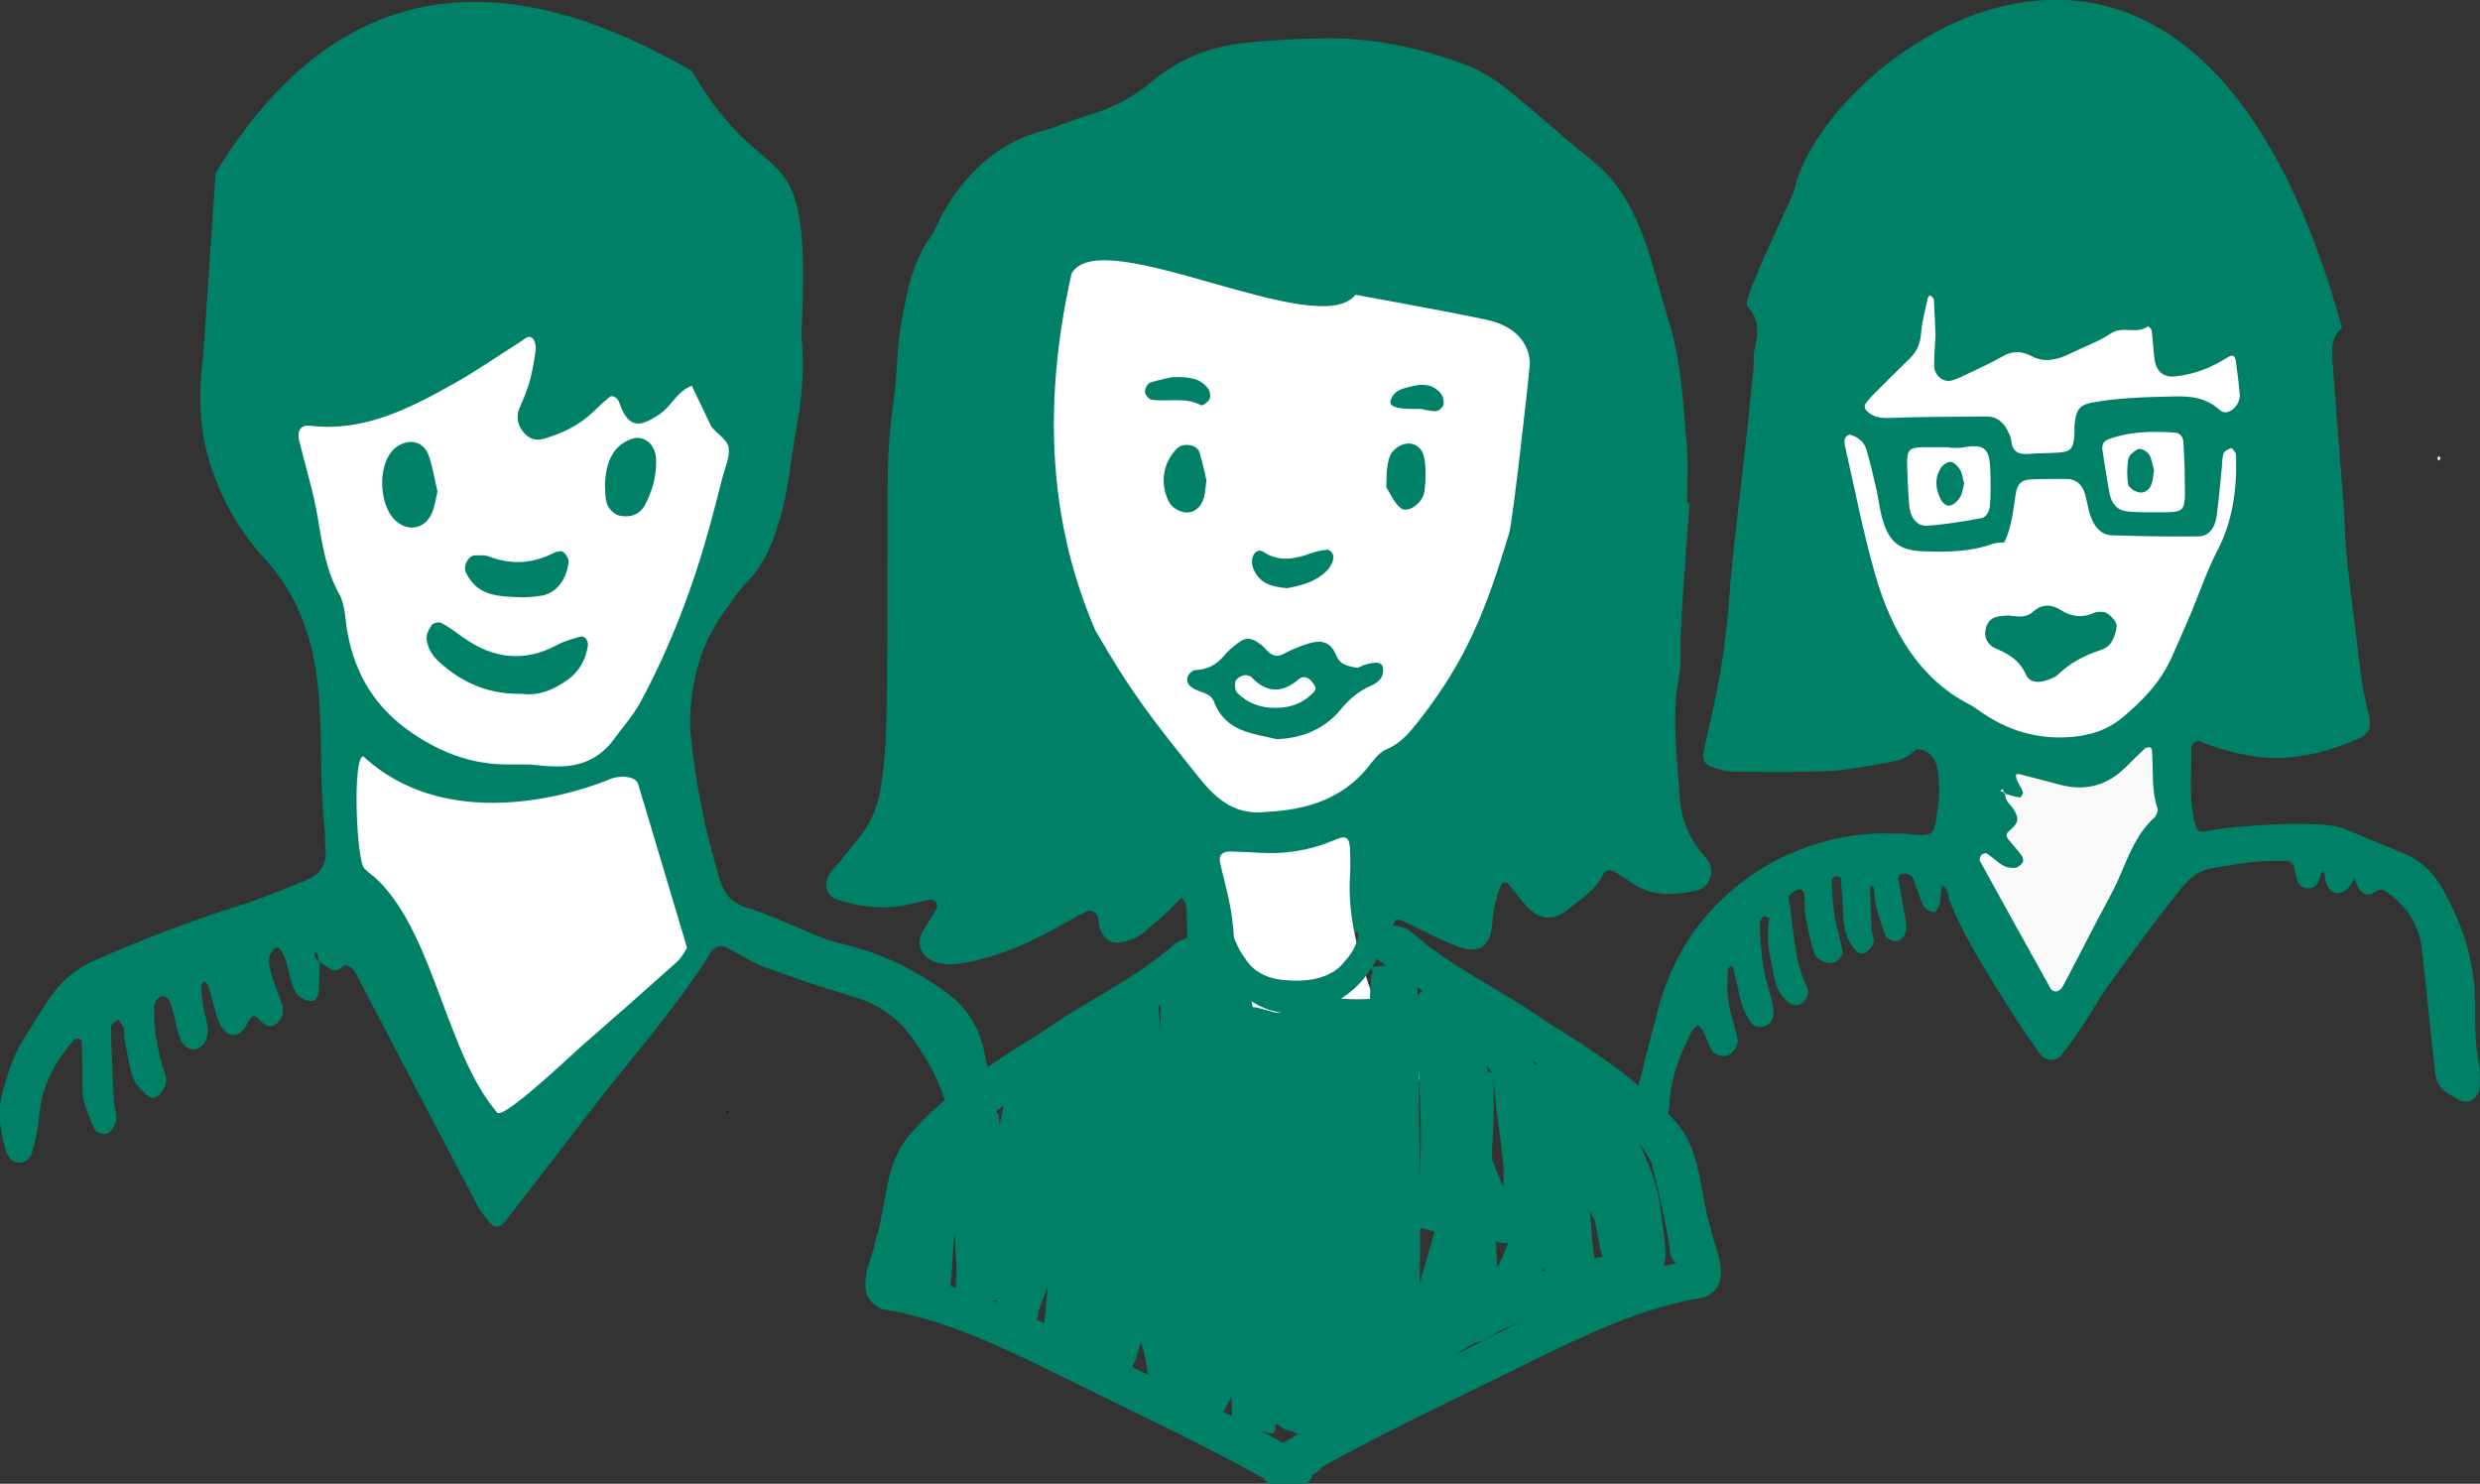 <?xml version="1.0" encoding="UTF-8" standalone="no"?>
<!-- Created with Inkscape (http://www.inkscape.org/) -->

<svg
   xmlns:dc="http://purl.org/dc/elements/1.1/"
   xmlns:cc="http://creativecommons.org/ns#"
   xmlns:rdf="http://www.w3.org/1999/02/22-rdf-syntax-ns#"
   xmlns:svg="http://www.w3.org/2000/svg"
   xmlns="http://www.w3.org/2000/svg"
   xmlns:sodipodi="http://sodipodi.sourceforge.net/DTD/sodipodi-0.dtd"
   xmlns:inkscape="http://www.inkscape.org/namespaces/inkscape"
   width="93.235mm"
   height="55.782mm"
   viewBox="0 0 93.235 55.782"
   version="1.1"
   id="svg10744"
   inkscape:version="0.92.3 (unknown)"
   sodipodi:docname="schüler.svg">
  <rect x="0" y="0" width="93.235" height="55.782" fill="#333333" stroke="none"/>
  <defs
     id="defs10738" />
  <sodipodi:namedview
     id="base"
     pagecolor="#ffffff"
     bordercolor="#666666"
     borderopacity="1.0"
     inkscape:pageopacity="0.0"
     inkscape:pageshadow="2"
     inkscape:zoom="1.979899"
     inkscape:cx="71.500036"
     inkscape:cy="103.28967"
     inkscape:document-units="mm"
     inkscape:current-layer="layer1"
     showgrid="false"
     inkscape:window-width="2560"
     inkscape:window-height="1016"
     inkscape:window-x="0"
     inkscape:window-y="27"
     inkscape:window-maximized="1"
     fit-margin-top="0"
     fit-margin-left="0"
     fit-margin-right="0"
     fit-margin-bottom="0"
     inkscape:pagecheckerboard="true" />
  <g
     inkscape:label="Ebene 1"
     inkscape:groupmode="layer"
     id="layer1"
     transform="translate(-77.159,-98.082)">
    <path
       style="fill:#008066;stroke-width:0.466"
       d="m 129.526,132.945 c -0.021,-0.075 0.02,-0.211 0.077,-0.258 0.053,-0.043 0.181,-0.033 0.255,0.001 0.717,0.331 1.408,0.726 2.145,0.992 0.779,0.282 1.213,-0.051 1.264,-0.915 0.031,-0.515 0.144,-0.996 0.345,-1.458 0.017,-0.04 0.189,-0.064 0.218,-0.032 0.259,0.301 0.486,0.634 0.759,0.921 0.439,0.461 0.965,0.514 1.452,0.127 0.501,-0.398 1.061,-0.735 1.376,-1.347 0.102,-0.198 0.308,-0.219 0.505,-0.086 0.205,0.139 0.414,0.272 0.621,0.409 0.766,0.505 1.595,0.445 2.425,0.258 0.451,-0.102 0.669,-0.715 0.417,-1.1 -0.109,-0.166 -0.259,-0.304 -0.377,-0.465 -0.426,-0.579 -0.659,-1.244 -0.702,-1.958 -0.09,-1.508 -0.32,-3.014 -0.021,-4.53 0.087,-0.439 0.037,-0.908 0.056,-1.362 0.024,-0.555 0.047,-1.111 0.086,-1.667 0.079,-1.158 0.167,-2.316 0.252,-3.474 l -0.092,-0.003 c 0,-0.709 0.05,-1.42 -0.01,-2.123 -0.135,-1.606 -0.206,-3.224 -0.696,-4.78 -0.272,-0.864 -0.483,-1.75 -0.765,-2.61 -0.429,-1.306 -1.01,-2.508 -2.121,-3.387 -1.129,-0.894 -2.184,-1.887 -3.318,-2.773 -0.5,-0.39 -1.091,-0.703 -1.686,-0.912 -1.586,-0.555 -3.22,-0.899 -4.909,-0.889 -1.031,0.007 -2.057,0.057 -3.087,0.165 -1.324,0.137 -2.493,0.595 -3.502,1.436 -0.705,0.585 -1.458,1.003 -2.322,1.254 -0.614,0.18 -1.203,0.453 -1.817,0.622 -1.725,0.473 -2.91,1.611 -3.782,3.153 -0.148,0.261 -0.235,0.566 -0.41,0.803 -0.682,0.92 -0.875,2.001 -1.093,3.097 -0.208,1.05 -0.162,2.117 -0.325,3.16 -0.204,1.309 -0.212,2.617 -0.217,3.93 -0.01,2.477 0,4.957 -0.03,7.434 -0.011,1.008 -0.057,2.013 -0.206,3.019 -0.108,0.736 -0.354,1.355 -0.788,1.919 -0.274,0.356 -0.561,0.703 -0.846,1.051 -0.095,0.116 -0.203,0.221 -0.293,0.341 -0.268,0.355 -0.147,0.862 0.255,0.993 0.855,0.278 1.728,0.38 2.618,0.205 0.288,-0.057 0.571,-0.148 0.861,-0.199 0.08,-0.015 0.201,0.032 0.255,0.094 0.044,0.052 0.05,0.189 0.014,0.253 -0.171,0.306 -0.38,0.591 -0.546,0.9 -0.229,0.428 -10e-4,0.928 0.47,1.087 0.436,0.149 0.87,0.093 1.31,0.006 1.122,-0.221 2.157,-0.681 3.162,-1.222 0.436,-0.235 0.862,-0.489 1.307,-0.7 0.078,-0.037 0.276,0.062 0.336,0.155 0.073,0.115 0.046,0.293 0.088,0.436 0.138,0.472 0.433,0.68 0.868,0.582 0.234,-0.052 0.483,-0.13 0.675,-0.27 0.358,-0.262 0.683,-0.574 1.014,-0.873 0.18,-0.164 0.344,-0.347 0.515,-0.522 0.278,0.211 0.193,0.53 0.207,0.807 0.022,0.453 0.023,0.912 9.1e-4,1.365"
       id="path11339"
       inkscape:connector-curvature="0"
       sodipodi:nodetypes="cccccccccccccccccccccccccccccccccccccccccccccccccccccccccccc" />
    <path
       inkscape:connector-curvature="0"
       style="fill:#008066;stroke-width:0.466"
       d="m 121.164,130.537 c -0.415,0.202 -0.708,0.527 -0.994,0.878 -0.196,0.24 -0.403,0.186 -0.468,-0.18 -0.095,-0.532 -0.444,-0.752 -0.852,-0.954 -0.247,-0.122 -0.49,-0.118 -0.677,0.084 -0.769,0.821 -1.765,1.269 -2.725,1.775 -0.219,0.115 -0.445,0.217 -0.671,0.312 -0.404,0.171 -0.823,0.168 -0.814,0.014 0.013,-0.23 0.103,-0.457 0.171,-0.682 0.159,-0.527 0.356,-1.044 0.48,-1.58 0.118,-0.507 -0.18,-1.036 -0.833,-0.795 -0.374,0.136 -0.743,0.26 -1.058,0.504 -0.483,0.372 -1.038,0.566 -1.607,0.731 -0.127,0.037 -0.291,0.016 -0.418,-0.033 -0.209,-0.081 -0.086,-0.245 -0.043,-0.377 0.523,-1.624 1.05,-3.244 1.417,-4.919 0.358,-1.633 0.578,-3.268 0.549,-4.948 -0.044,-2.528 -0.016,-5.054 -0.039,-7.582 -0.015,-1.591 0.432,-3.088 0.851,-4.585 0.324,-1.158 1.123,-2.004 2.033,-2.721 0.816,-0.646 1.67,-1.244 2.489,-1.888 0.624,-0.492 1.317,-0.643 2.082,-0.564 0.346,0.037 0.67,0.049 0.889,-0.342 0.08,-0.143 0.318,-0.214 0.5,-0.271 0.28,-0.088 0.57,-0.171 0.861,-0.194 1.662,-0.128 3.326,-0.29 4.991,-0.338 1.324,-0.037 2.625,0.273 3.926,0.527 0.558,0.109 1.002,0.378 1.429,0.732 0.687,0.571 1.402,1.107 2.08,1.689 0.412,0.355 0.823,0.733 1.151,1.168 0.48,0.638 0.921,1.306 1.502,1.862 0.136,0.13 0.235,0.327 0.292,0.515 0.513,1.683 1.141,3.347 0.904,5.197 0.034,0.578 0.024,1.191 0.118,1.785 0.314,2.014 0.255,4.016 0.024,6.036 -0.189,1.655 -0.177,3.326 0.062,4.985 0.007,0.051 0.022,0.098 0.029,0.149 0.159,1.094 0.16,2.217 0.58,3.263 0.012,0.03 -0.024,0.093 -0.054,0.126 -0.024,0.029 -0.084,0.062 -0.105,0.051 -0.3,-0.171 -0.602,-0.34 -0.894,-0.527 -1.374,-0.884 -1.489,-0.849 -2.106,0.632 -0.076,0.181 -0.186,0.353 -0.3,0.514 -0.213,0.297 -0.507,0.315 -0.718,0.049 -0.215,-0.274 -0.41,-0.571 -0.644,-0.826 -0.399,-0.438 -1.03,-0.483 -1.448,-0.062 -0.274,0.275 -0.5,0.621 -0.671,0.976 -0.174,0.357 -0.252,0.763 -0.369,1.148 -0.072,0.235 -0.215,0.304 -0.441,0.235 -1.215,-0.379 -1.792,-1.376 -2.176,-2.493 -0.179,-0.521 -0.107,-1.096 0.368,-1.525 2.463,-2.228 3.849,-5.202 5.292,-8.131 0.312,-0.636 0.431,-1.335 0.484,-2.046 0.061,-0.806 0.201,-1.606 0.215,-2.412 0.028,-1.473 -0.223,-2.907 -0.823,-4.255 -0.066,-0.147 -0.293,-0.285 -0.459,-0.306 -0.777,-0.103 -1.56,-0.145 -2.337,-0.243 -2.678,-0.338 -5.049,-1.274 -6.631,-3.693 -0.302,-0.461 -0.557,-0.954 -0.861,-1.412 -0.163,-0.245 -0.358,-0.485 -0.583,-0.667 -0.518,-0.413 -1.158,-0.414 -1.617,0.036 -0.424,0.416 -0.803,0.885 -1.166,1.36 -1.368,1.784 -2.719,3.583 -4.084,5.371 -0.181,0.238 -0.374,0.486 -0.611,0.655 -1.229,0.872 -1.982,2.224 -3.096,3.209 -0.108,0.096 -0.193,0.228 -0.259,0.36 -0.04,0.081 -0.064,0.224 -0.022,0.283 0.078,0.111 0.198,0.23 0.321,0.26 0.433,0.105 0.733,-0.193 1.066,-0.406 0.327,-0.209 0.503,-0.148 0.539,0.176 0.259,2.409 1.206,4.57 2.334,6.649 0.572,1.055 1.234,2.071 1.963,3.018 0.975,1.27 1.417,2.748 1.802,4.263 0.026,0.113 -0.039,0.342 -0.123,0.383 z"
       id="path11337" />
    <path
       inkscape:connector-curvature="0"
       style="fill:#ffffff;stroke-width:0.466"
       d="m 129.437,117.93 c -0.965,-0.096 -1.132,-0.274 -1.266,-1.273 -0.033,-0.248 -0.097,-0.492 -0.125,-0.742 -0.045,-0.389 0.246,-0.823 0.617,-0.906 0.187,-0.041 0.391,-0.07 0.578,-0.04 0.724,0.119 1.443,0.24 2.181,0.238 0.356,-0.002 0.62,0.389 0.537,0.751 -0.09,0.39 -0.195,0.782 -0.338,1.153 -0.276,0.717 -0.345,0.962 -1.303,0.852 -0.049,-0.005 -0.098,0 -0.147,0 v -0.03 c -0.245,9.4e-4 -0.492,0.022 -0.735,-0.002 z"
       id="path11335" />
    <path
       inkscape:connector-curvature="0"
       style="fill:#ffffff;stroke-width:0.466"
       d="m 123.246,115.732 c -0.001,0.499 -0.024,1.002 -0.088,1.496 -0.08,0.625 -0.462,1.008 -1.05,1.065 -0.435,0.042 -0.878,-0.002 -1.313,0.043 -0.71,0.074 -1.089,-0.363 -1.367,-0.916 -0.22,-0.443 -0.376,-0.921 -0.551,-1.388 -0.081,-0.214 0.024,-0.56 0.225,-0.65 0.308,-0.138 0.625,-0.288 0.951,-0.342 0.528,-0.085 1.066,-0.098 1.6,-0.141 v 0.03 c 0.293,0 0.586,-0.02 0.876,0.005 0.417,0.034 0.718,0.359 0.716,0.8 z"
       id="path11331" />
    <path
       id="path11329"
       style="fill:#ffffff;stroke-width:0.466"
       d="m 117.447,108.36 c 1.117,-1.941 9.282,2.599 10.669,0.804 0,0 3.157,0.568 4.904,0.934 1.747,0.366 1.651,1.663 1.651,1.663 -0.022,0.45 -0.647,5.947 -0.775,6.369 -0.873,2.869 -1.563,4.706 -3.394,7.049 -0.337,0.43 -0.682,0.851 -1.214,1.073 -0.213,0.088 -0.405,0.289 -0.549,0.483 -1.008,1.366 -2.418,1.794 -3.98,1.872 -1.108,0.126 -1.816,-0.408 -2.503,-1.265 -1.757,-2.194 -2.513,-3.13 -3.916,-5.556 -1.661,-3.848 -2.057,-8.244 -0.895,-13.426 z"
       inkscape:connector-curvature="0"
       sodipodi:nodetypes="ccsccccccccc" />
    <path
       inkscape:connector-curvature="0"
       style="fill:#ffffff;stroke-width:0.466"
       d="m 130.797,137.8 c -0.353,1.099 -0.726,2.192 -1.124,3.274 -0.193,0.527 -0.398,0.647 -0.891,0.577 -1.406,-0.198 -2.812,-0.387 -4.209,-0.634 -0.524,-0.092 -1.024,-0.331 -1.533,-0.511 -0.321,-0.114 -0.632,-0.27 -0.962,-0.349 -0.272,-0.066 -0.439,-0.215 -0.531,-0.458 -0.108,-0.28 -0.178,-0.575 -0.276,-0.859 -0.08,-0.232 0.032,-0.35 0.187,-0.505 0.934,-0.929 1.595,-2.07 1.925,-3.33 0.265,-1.01 0.192,-2.102 -0.036,-3.149 -0.096,-0.442 -0.214,-0.878 -0.316,-1.319 -0.068,-0.297 0.067,-0.451 0.4,-0.443 0.343,0.008 0.686,0.03 1.029,0.045 0.996,0.068 1.949,-0.082 2.875,-0.478 0.468,-0.2 0.573,-0.096 0.583,0.474 0.005,0.302 0.011,0.606 -0.007,0.908 -0.083,1.388 0.261,2.698 0.681,3.993 0.255,0.791 0.675,1.449 1.46,1.801 0.22,0.099 0.44,0.247 0.596,0.431 0.11,0.128 0.198,0.383 0.149,0.532 z"
       id="path11317" />
    <path
       style="fill:#008066;stroke-width:0.466"
       d="m 122.801,124.468 c 0.439,1.145 1.475,1.183 2.362,1.405 0.986,-0.045 1.801,-0.395 2.393,-1.11 0.329,-0.399 0.676,-0.693 1.131,-0.894 0.276,-0.121 0.509,-0.304 0.464,-0.677 -0.027,-0.219 -0.25,-0.253 -0.718,-0.106 -0.093,0.03 -0.189,0.108 -0.273,0.096 -0.183,-0.026 -0.377,-0.067 -0.534,-0.16 -0.116,-0.07 -0.202,-0.221 -0.259,-0.357 -0.201,-0.468 -0.565,-0.524 -0.975,-0.4 -0.326,0.097 -0.649,0.226 -0.95,0.389 -0.265,0.146 -0.456,0.087 -0.645,-0.108 -0.069,-0.072 -0.132,-0.151 -0.211,-0.211 -0.425,-0.325 -0.61,-0.318 -1.031,0.035 -0.113,0.096 -0.232,0.19 -0.325,0.304 -0.297,0.366 -0.649,0.589 -1.132,0.598 -0.105,0.002 -0.265,0.156 -0.296,0.27 -0.059,0.218 0.099,0.363 0.282,0.457 0.256,0.133 0.591,0.139 0.718,0.47 z"
       id="path11315"
       inkscape:connector-curvature="0" />
    <path
       inkscape:connector-curvature="0"
       style="fill:#ffffff;stroke-width:0.466"
       d="m 123.599,123.722 c 0.022,-0.158 0.336,-0.302 0.464,-0.245 0.044,0.02 0.103,0.02 0.133,0.052 0.568,0.604 1.154,0.634 1.787,0.092 0.169,-0.146 0.366,-0.08 0.505,0.099 0.087,0.112 0.197,0.232 0.062,0.38 -0.389,0.422 -0.877,0.595 -1.433,0.594 -0.557,0.009 -1.051,-0.169 -1.448,-0.566 -0.08,-0.079 -0.088,-0.274 -0.069,-0.406 z"
       id="path11313" />
    <path
       style="fill:#008066;stroke-width:0.428"
       d="m 125.545,120.197 c 0.45,-0.094 1.024,-0.19 1.497,-0.658 0.093,-0.092 0.167,-0.224 0.219,-0.355 0.032,-0.079 0.032,-0.211 -0.004,-0.286 -0.035,-0.074 -0.134,-0.155 -0.198,-0.148 -0.203,0.02 -0.406,0.059 -0.6,0.129 -0.608,0.217 -1.206,0.348 -1.807,-0.051 -0.165,-0.111 -0.336,-0.004 -0.402,0.202 -0.038,0.121 -0.025,0.301 0.022,0.418 0.234,0.574 0.676,0.688 1.272,0.748 z"
       id="path11311"
       inkscape:connector-curvature="0" />
    <path
       style="fill:#008066;stroke-width:0.466"
       d="m 121.237,112.263 c -0.086,0.018 -0.467,0.084 -0.833,0.202 -0.098,0.032 -0.208,0.229 -0.201,0.346 0.005,0.106 0.146,0.282 0.245,0.297 0.617,0.094 1.264,-0.113 1.867,0.209 0.056,0.03 0.27,-0.129 0.32,-0.242 0.046,-0.101 0.01,-0.295 -0.061,-0.389 -0.259,-0.339 -0.625,-0.456 -1.337,-0.423 z"
       id="path11309"
       inkscape:connector-curvature="0" />
    <path
       style="fill:#008066;stroke-width:0.466"
       d="m 130.267,112.598 c -0.317,0.081 -0.686,0.122 -0.823,0.526 -0.076,0.221 0.164,0.331 0.822,0.332 h 0.309 c 0.083,0.014 0.323,0.085 0.563,0.084 0.101,0 0.258,-0.136 0.286,-0.239 0.031,-0.121 -0.011,-0.304 -0.089,-0.408 -0.276,-0.361 -0.675,-0.394 -1.068,-0.295 z"
       id="path11307"
       inkscape:connector-curvature="0" />
    <path
       style="fill:#008066;stroke-width:0.796"
       d="m 121.419,114.934 c -0.542,0.537 -0.681,1.336 -0.293,2.052 0.1,0.183 0.382,0.34 0.592,0.361 0.348,0.03 0.601,-0.203 0.703,-0.558 0.045,-0.159 0.05,-0.329 0.094,-0.658 -0.062,-0.253 -0.144,-0.656 -0.262,-1.047 -0.089,-0.289 -0.611,-0.37 -0.836,-0.15 z"
       id="path11305"
       inkscape:connector-curvature="0" />
    <path
       style="fill:#008066;stroke-width:0.797"
       d="m 130.706,115.299 c -0.059,-0.345 -0.343,-0.603 -0.713,-0.532 -0.21,0.041 -0.471,0.224 -0.56,0.415 -0.132,0.298 -0.134,0.657 -0.144,0.715 0,0.365 -0.03,0.47 0.005,0.531 0.163,0.267 0.299,0.587 0.534,0.763 0.266,0.2 0.83,-0.203 0.885,-0.644 0.05,-0.411 0.063,-0.844 -0.009,-1.252 z"
       id="path3719"
       inkscape:connector-curvature="0" />
    <path
       style="opacity:1;fill:#008066;fill-opacity:1;stroke:none;stroke-width:0.181;stroke-opacity:1"
       d="m 128.217,132.21 c -0.379,0.084 0.058,0.726 -4.5e-4,1.071 -0.079,0.459 -0.379,0.835 -0.692,1.154 -0.555,0.493 -1.334,0.554 -2.034,0.498 -0.562,-0.031 -1.146,-0.255 -1.474,-0.75 -0.347,-0.444 -0.547,-0.99 -0.662,-1.539 -0.179,-0.308 -0.665,-0.245 -0.821,0.053 -0.258,0.331 -0.015,0.733 0.118,1.057 0.439,1.155 1.526,2.311 2.757,2.399 1.107,0.132 2.304,-0.394 3.04,-1.3 0.338,-0.455 0.649,-0.948 0.816,-1.498 0.078,-0.309 0.574,-0.781 0.262,-0.941 0.524,-0.046 -1.308,-0.206 -1.308,-0.206 z"
       id="path11385"
       inkscape:connector-curvature="0"
       sodipodi:nodetypes="ccccccccccccc" />
    <g
       id="g11419"
       transform="matrix(1.142,0,0,1.029,-8.337,6.466)">
      <path
         id="path11387"
         transform="scale(0.265)"
         d="m 455.453,463.609 c -2.406,0.064 -4.322,2.643 -1.67,4.797 4.397,3.367 8.695,6.895 13.5,9.67 3.528,2.731 7.254,5.199 10.824,7.857 3.585,3.011 7.67,5.999 9.576,10.396 0.879,4.039 1.78,8.16 2.314,12.215 -0.068,0.635 0.337,1.212 0.734,1.605 -12.523,3.103 -23.198,10.687 -34.566,16.443 -4.776,2.719 -9.714,5.252 -14.254,8.334 -3.825,-2.382 -7.847,-4.485 -11.762,-6.713 -11.369,-5.756 -22.043,-13.341 -34.566,-16.443 0.397,-0.393 0.802,-0.97 0.734,-1.605 0.535,-4.055 1.436,-8.176 2.314,-12.215 1.906,-4.398 5.994,-7.385 9.578,-10.396 3.571,-2.658 7.296,-5.126 10.824,-7.857 4.805,-2.775 9.101,-6.303 13.498,-9.67 3.536,-2.872 -1.048,-6.5 -4.088,-3.914 -4.898,4.88 -11.226,7.968 -16.607,12.256 -5.828,3.938 -11.637,8.177 -16.049,13.721 -3.473,4.172 -3.064,9.869 -4.48,14.812 -0.51,3.077 -3.034,7.581 0.703,9.549 7.55,1.332 14.423,4.971 21.105,8.592 8.805,4.866 17.779,9.448 26.344,14.73 1.698,2.482 5.614,1.713 6.141,-0.516 0.476,-0.251 0.912,-0.606 1.254,-1.105 8.565,-5.282 17.539,-9.865 26.344,-14.73 6.683,-3.62 13.555,-7.259 21.105,-8.592 3.737,-1.967 1.215,-6.472 0.705,-9.549 -1.416,-4.944 -1.01,-10.641 -4.482,-14.812 -4.412,-5.544 -10.221,-9.785 -16.049,-13.723 -5.382,-4.288 -11.709,-7.374 -16.607,-12.254 -0.76,-0.647 -1.616,-0.904 -2.418,-0.883 z"
         style="opacity:1;fill:#008066;fill-opacity:1;stroke:none;stroke-width:1;stroke-opacity:1"
         inkscape:connector-curvature="0" />
      <path
         inkscape:connector-curvature="0"
         d="m 104.76,135.679 c 0.031,-0.624 0.056,-1.247 0.13,-1.867 0.069,-0.558 0.277,-1.081 0.471,-1.603 0.167,-0.373 0.356,-0.733 0.499,-1.117 0.086,-0.262 0.158,-0.529 0.227,-0.796 0.019,-0.191 0.127,-0.361 0.158,-0.549 0.221,-0.724 0.357,-0.558 1.477,-0.047 0.023,0.011 0.041,0.496 0.042,0.507 0.011,0.719 -0.036,1.438 -0.059,2.156 -0.033,0.661 -0.017,1.321 0.014,1.982 0.016,0.481 0.056,0.963 0.036,1.445 -0.029,0.206 -0.008,0.413 -0.021,0.62 -0.003,0.046 0.032,0.135 -0.014,0.137 -0.472,0.02 -0.944,-0.051 -1.415,-0.076 0.012,-0.111 0.015,-0.223 0.036,-0.333 0.037,-0.195 0.125,-0.387 0.186,-0.573 0.129,-0.397 0.236,-0.802 0.342,-1.205 0.192,-0.926 0.382,-1.852 0.583,-2.776 0.124,-0.588 0.243,-1.177 0.381,-1.762 0.069,-0.325 0.115,-0.654 0.174,-0.981 0.037,-0.185 0.043,-0.374 0.071,-0.56 0.063,-0.5 0.023,-0.226 1.41,0.16 0.058,0.016 -0.002,0.121 -0.002,0.181 -0.003,0.3 -0.003,0.333 -0.005,0.669 0.007,0.149 0.012,0.297 0.02,0.446 0.003,0.05 0.059,0.998 0.059,1.029 0.018,0.528 -0.002,1.057 -0.017,1.584 -0.016,0.777 -0.058,1.553 -0.106,2.329 -0.025,0.583 -0.17,1.148 -0.268,1.721 -0.057,0.262 -0.118,0.522 -0.158,0.787 -0.074,0.508 -0.041,0.403 -1.422,-0.09 -0.11,-0.039 0.013,-0.235 0.038,-0.349 0.049,-0.224 0.199,-0.601 0.268,-0.819 0.046,-0.146 0.084,-0.294 0.126,-0.441 0.261,-1.067 0.486,-2.143 0.653,-3.229 0.096,-0.649 0.195,-1.299 0.265,-1.952 0.029,-0.465 0.086,-0.927 0.121,-1.391 0.023,-0.36 0.032,-0.721 0.036,-1.082 -0.008,-0.222 -0.038,-0.44 -0.022,-0.663 0.48,0.067 0.984,0.032 1.439,0.2 0.109,0.04 0.026,0.23 0.039,0.345 0.071,0.631 0.138,1.262 0.197,1.894 0.1,1.168 0.121,2.341 0.137,3.513 0.024,0.872 5.3e-4,1.742 -0.035,2.612 -0.002,0.663 -0.067,1.321 -0.156,1.977 -0.058,0.266 -0.085,0.559 -0.232,0.796 -0.045,0.072 -0.074,0.234 -0.153,0.203 -0.435,-0.169 -0.797,-0.484 -1.196,-0.726 0.151,-0.581 0.193,-1.177 0.225,-1.774 0.044,-1.023 0.03,-2.047 0.054,-3.071 0.019,-0.953 0.056,-1.905 0.116,-2.856 -0.003,-0.675 0.18,-1.315 0.406,-1.944 0.171,-0.424 0.342,-0.848 0.518,-1.269 0.096,-0.273 0.156,-0.554 0.278,-0.819 0.39,-0.516 0.233,-0.451 1.372,0.243 0.085,0.051 0.023,0.197 0.028,0.296 0.014,0.349 -0.016,0.704 -0.029,1.052 -0.023,1.178 -0.08,2.355 -0.136,3.532 -0.06,1.062 -0.088,2.126 -0.02,3.189 0.049,0.504 0.078,1.008 0.091,1.514 0.01,0.578 0.01,1.156 0.01,1.734 -6e-5,0.244 -2.7e-4,0.488 -5.3e-4,0.732 -4e-5,0.035 0.01,0.14 -1.3e-4,0.106 -0.013,-0.043 -0.006,-0.09 -0.009,-0.136 -0.123,-0.249 -0.16,-0.425 -0.553,-0.459 -0.18,-0.015 -0.343,0.11 -0.515,0.166 -0.015,0.005 -0.045,0.031 -0.043,0.015 0.005,-0.067 0.04,-0.127 0.058,-0.192 0.034,-0.127 0.063,-0.256 0.094,-0.383 0.273,-1.144 0.424,-2.311 0.515,-3.482 0.043,-1.099 0.116,-2.197 0.125,-3.297 -0.022,-0.657 -0.082,-1.313 -0.116,-1.969 -0.052,-0.497 -0.087,-0.995 -0.106,-1.494 -0.013,-0.422 -0.017,-0.844 -0.018,-1.266 -0.014,-0.278 0.005,-0.547 0.092,-0.812 0.448,0.015 0.915,-0.085 1.343,0.044 0.128,0.039 0.07,0.259 0.093,0.39 0.034,0.195 0.068,0.715 0.078,0.88 0.025,0.428 0.041,0.857 0.062,1.285 0.072,1.331 0.058,2.665 0.05,3.997 -0.007,0.849 -0.012,1.698 -0.015,2.547 -0.014,0.618 0.09,1.218 0.236,1.815 0.11,0.486 0.251,0.962 0.399,1.437 0.12,0.389 0.187,0.793 0.242,1.196 0.025,0.278 0.014,0.558 1e-5,0.837 -0.007,0.149 -0.018,0.093 -0.002,0.161 -0.015,-0.071 0.027,-0.197 -0.043,-0.213 -0.414,-0.093 -0.846,-0.066 -1.269,-0.082 -0.015,-5.3e-4 -0.03,0.048 -0.032,0.033 -0.005,-0.061 0.013,-0.123 0.018,-0.184 0.021,-0.269 0.024,-0.41 0.035,-0.691 0.088,-1.287 0.148,-2.574 0.182,-3.864 0.024,-1.404 0.08,-2.808 0.112,-4.212 0.021,-0.984 0.024,-1.968 0.026,-2.952 7.9e-4,-0.704 2.3e-4,-1.407 -1.3e-4,-2.111 -4e-5,-0.089 -9e-5,-0.178 -1.3e-4,-0.267 -6e-5,-0.143 -1.1e-4,-0.27 -1.7e-4,-0.411 -2e-5,-0.039 -0.039,-0.111 -5e-5,-0.117 1.472,-0.23 1.341,-0.551 1.453,0.125 0.113,0.722 0.142,1.454 0.177,2.182 0.055,1.805 0.017,3.611 7.9e-4,5.416 -0.016,1.289 -0.011,2.58 0.097,3.865 0.065,0.619 0.118,1.239 0.147,1.86 0.009,0.311 0.058,0.619 0.083,0.929 0.006,0.295 0.039,0.587 0.078,0.879 -0.025,-0.251 -0.025,-0.377 -0.491,-0.52 -0.194,-0.059 -0.397,0.087 -0.594,0.134 -0.012,0.003 -0.038,0.029 -0.034,0.017 0.017,-0.05 0.053,-0.092 0.075,-0.14 0.03,-0.065 0.054,-0.132 0.081,-0.197 0.237,-1.165 0.275,-2.36 0.317,-3.545 0.021,-1.32 0.112,-2.637 0.159,-3.957 0.038,-1.189 0.052,-2.379 0.058,-3.569 -0.02,-0.656 0.024,-1.311 0.033,-1.966 0.003,-0.296 -0.009,-0.608 -0.146,-0.878 -0.118,-0.229 -0.005,0.045 0.152,0.077 0.101,0.021 0.205,0.021 0.307,0.031 0.255,-0.089 0.281,-0.062 0.468,-0.336 0.04,-0.059 0.04,-0.137 0.064,-0.204 0.002,-0.005 0.004,0.01 0.005,0.015 0.005,0.024 0.009,0.049 0.015,0.073 0.009,0.038 0.019,0.076 0.029,0.115 0.241,0.972 0.318,1.975 0.402,2.971 0.113,1.862 0.145,3.726 0.246,5.588 0.069,1.078 0.134,2.157 0.199,3.236 0.112,0.839 0.249,1.673 0.336,2.515 0.048,0.501 0.061,1.004 0.067,1.506 0.004,0.528 0.025,0.328 -1.417,0.021 -0.083,-0.018 -2.6e-4,-0.17 -2.6e-4,-0.255 -8e-4,-0.557 0.013,-1.114 0.026,-1.672 0.021,-1.463 0.077,-2.926 0.117,-4.388 0.026,-0.959 0.038,-1.917 0.043,-2.876 -0.013,-0.726 0.026,-1.451 0.059,-2.176 0.036,-0.442 0.087,-0.882 0.114,-1.324 0.013,-0.387 0.015,-0.772 0.062,-1.157 0.05,-0.333 0.102,-0.666 0.13,-1.001 0.042,-0.664 -0.05,-0.433 1.432,-0.074 0.055,0.013 8e-4,0.113 8e-4,0.17 2.3e-4,0.08 1.8e-4,0.161 2.6e-4,0.241 0.029,1.504 0.013,3.009 0.008,4.514 -0.013,1.356 0.031,2.711 0.06,4.067 0.022,0.721 0.06,1.439 0.165,2.153 0.045,0.5 0.074,1 0.137,1.499 0.032,0.327 0.078,0.651 0.13,0.975 0.019,0.06 0.082,0.422 0.127,0.436 -0.273,-0.416 -0.573,-0.326 -0.977,-0.152 -0.057,0.024 -0.073,0.103 -0.124,0.137 -0.015,0.009 -0.009,-0.034 -0.009,-0.051 0.005,-0.085 0.017,-0.169 0.025,-0.254 0.099,-1.399 0.045,-2.801 -0.018,-4.2 -0.084,-1.436 -0.133,-2.873 -0.125,-4.311 0.011,-0.781 0.022,-1.561 0.029,-2.342 0.031,-0.627 0.046,-1.256 0.096,-1.883 0.012,-0.355 0.09,-0.698 0.159,-1.044 0.019,-0.282 0.103,-0.54 0.24,-0.786 0.404,-0.412 0.324,-0.457 1.25,0.014 0.109,0.056 0.085,0.231 0.118,0.349 0.08,0.283 0.094,0.597 0.124,0.887 0.094,1.087 0.135,2.176 0.162,3.266 0.025,1.244 0.029,2.489 0.03,3.733 -0.008,0.887 -0.013,1.772 0.077,2.654 0.071,0.649 0.151,1.297 0.224,1.946 0.028,0.299 0.048,0.596 0.105,0.891 0.024,0.103 0.077,0.223 0.11,0.348 0.093,0.542 0.349,0.268 -1.158,0.034 -0.01,0.003 -0.03,0.019 -0.031,0.008 -0.004,-0.087 0.014,-0.174 0.019,-0.261 0.01,-0.17 0.02,-0.341 0.027,-0.511 0.031,-0.72 0.038,-1.441 0.048,-2.162 -0.023,-1.443 -0.018,-2.887 -0.007,-4.33 0.009,-1.091 0.014,-2.182 0.017,-3.273 -0.028,-0.624 0.064,-1.241 0.131,-1.858 0.036,-0.352 0.051,-0.706 0.058,-1.06 0.01,-0.818 -0.131,-0.39 1.415,-0.5 0.081,0.599 0.078,1.206 0.087,1.809 0.012,1.53 0.011,3.059 0.011,4.589 -0.014,1.132 0.008,2.263 0.042,3.394 0.025,0.71 0.094,1.416 0.248,2.11 0.077,0.285 0.226,0.542 0.332,0.818 -0.074,-0.153 0.073,0.177 0.058,0.132 -0.143,-0.416 -1.241,0.008 -1.242,-0.022 -0.002,-0.1 0.013,-0.2 0.019,-0.3 0.065,-1.203 0.183,-2.402 0.261,-3.604 0.07,-1.236 0.083,-2.474 0.092,-3.712 0.007,-0.911 -0.015,-1.822 -0.012,-2.733 0.003,-0.649 0.008,-1.298 0.011,-1.947 -0.01,-0.477 0.008,-0.952 0.047,-1.428 0.115,0.023 -0.061,-0.261 0.029,-0.268 0.47,-0.04 0.964,-0.143 1.416,-0.009 0.144,0.043 0.044,0.298 0.056,0.447 0.024,0.306 0.034,1.079 0.038,1.327 0.014,2.192 0.034,4.383 0.067,6.574 0.01,1.506 -0.011,3.012 -0.03,4.518 -0.025,0.507 -0.016,0.965 0.074,1.461 0.02,0.076 0.051,0.15 0.086,0.221 0.003,0.006 10e-4,-0.014 -0.003,-0.018 -0.101,-0.097 -0.177,-0.244 -0.312,-0.282 -0.187,-0.052 -0.388,0.021 -0.582,0.032 -0.027,0.007 -0.085,0.049 -0.08,0.022 0.015,-0.083 0.081,-0.147 0.116,-0.224 0.047,-0.106 0.09,-0.213 0.129,-0.323 0.187,-0.535 0.325,-1.088 0.467,-1.636 0.243,-1.128 0.592,-2.232 0.813,-3.364 0.039,-0.203 0.07,-0.407 0.104,-0.611 0.138,-0.869 0.195,-1.748 0.217,-2.627 0.008,-0.42 0.004,-0.84 8e-4,-1.259 -10e-4,-0.738 -0.151,-0.63 1.374,-0.124 0.062,0.02 -0.035,0.125 -0.052,0.188 -0.307,0.921 -0.489,1.874 -0.655,2.828 -0.146,0.851 -0.314,1.701 -0.434,2.556 -0.45,-0.131 -0.906,-0.242 -1.349,-0.392 -0.02,-0.007 -7.9e-4,-0.043 0.001,-0.064 0.009,-0.097 0.023,-0.194 0.031,-0.291 0.048,-0.576 0.066,-1.153 0.086,-1.731 0.056,-1.299 -0.01,-2.598 -0.075,-3.896 -0.013,-0.464 -0.043,-0.929 -0.221,-1.362 -0.125,-0.187 -0.244,-0.376 -0.344,-0.578 -0.006,-0.01 -0.028,-0.026 -0.017,-0.031 0.431,-0.201 0.844,-0.463 1.307,-0.572 0.086,-0.02 0.082,0.157 0.116,0.238 0.136,0.322 0.231,0.66 0.327,0.996 0.202,0.703 0.327,1.424 0.481,2.138 0.052,0.24 0.209,0.893 0.266,1.128 0.283,0.998 0.573,2.001 0.98,2.957 0.082,0.156 0.214,0.428 0.33,0.574 0.02,0.025 0.105,0.072 0.081,0.051 -0.31,-0.257 -0.22,-0.164 -0.603,-0.188 0.221,-0.808 0.093,-1.641 0.001,-2.457 -0.075,-0.627 -0.153,-1.253 -0.199,-1.882 -0.02,-0.135 -0.004,-0.274 -0.018,-0.41 -0.005,-0.049 -0.015,-0.003 -0.035,-0.032 -0.031,-0.045 -0.054,-0.094 -0.081,-0.141 -0.284,-0.515 -0.691,-0.949 -1.044,-1.417 -0.108,-0.127 -0.199,-0.272 -0.324,-0.385 -0.008,-0.007 -0.037,-0.022 -0.028,-0.016 0.053,0.035 0.097,0.109 0.161,0.103 0.254,-0.025 0.494,-0.127 0.742,-0.191 0.023,-0.03 0.032,-0.088 0.07,-0.09 0.029,-7.9e-4 -0.008,0.058 -0.007,0.088 0.001,0.028 0.009,0.054 0.014,0.082 0.035,0.181 0.074,0.361 0.113,0.542 0.293,1.151 0.315,2.347 0.359,3.527 0.018,1.602 0.087,3.202 0.177,4.802 0.024,0.493 0.02,0.986 -0.006,1.479 -0.008,0.118 -0.013,0.235 -0.014,0.353 -0.001,0.108 -8e-4,0.216 -8e-4,0.325 -0.022,-0.323 -0.002,-0.405 -0.56,-0.648 -0.148,-0.064 -0.319,0.123 -0.475,0.085 -0.074,-0.018 0.109,-0.106 0.161,-0.161 0.276,-0.293 0.242,-0.267 0.506,-0.606 0.532,-0.735 0.796,-1.512 0.944,-2.396 0.102,-0.763 0.099,-1.534 0.099,-2.302 0.018,-0.51 -0.026,-1.018 -0.041,-1.526 0.005,-0.84 -0.123,-0.738 1.429,-0.543 0.071,0.009 0.022,0.141 0.031,0.212 0.012,0.096 0.022,0.192 0.033,0.288 0.105,1.071 0.178,2.145 0.301,3.215 0.058,0.559 0.135,1.114 0.347,1.636 0.124,0.277 0.271,0.542 0.405,0.813 -0.25,-0.435 -0.088,-0.226 -1.238,0.016 -0.052,0.011 -0.037,0.183 -0.071,0.142 -0.058,-0.069 -0.022,-0.179 -0.033,-0.268 -0.063,-0.508 -0.034,-0.248 -0.091,-0.818 -0.102,-1.302 -0.149,-2.607 -0.225,-3.911 -0.043,-0.59 -0.085,-1.202 -0.357,-1.738 0.072,0.205 0.123,0.394 0.543,0.317 0.263,-0.048 0.433,-0.313 0.646,-0.475 0.011,-0.008 0.016,-0.048 0.022,-0.035 0.019,0.035 0.01,0.08 0.021,0.118 0.01,0.035 0.027,0.068 0.041,0.101 0.361,0.746 0.753,1.477 1.14,2.21 0.363,0.669 0.656,1.373 0.985,2.059 0.22,0.447 0.308,0.935 0.347,1.427 0.032,0.691 0.109,0.7 -1.363,0.603 -0.033,-0.002 -0.179,-0.731 -0.18,-0.733 -0.176,-1.065 -0.322,-2.135 -0.506,-3.2 -0.131,-0.67 -0.24,-1.343 -0.345,-2.017 -0.017,-0.088 -0.032,-0.175 -0.05,-0.263 -0.013,-0.06 -0.027,-0.119 -0.043,-0.178 -0.082,-0.321 0.003,0.092 0.06,0.09 1.212,-0.031 1.139,0.153 1.262,-0.32 0.173,0.479 0.382,0.944 0.596,1.407 0.232,0.55 0.46,1.102 0.669,1.662 0.164,0.431 0.273,0.877 0.357,1.33 0.056,0.41 0.094,0.822 0.148,1.233 0.012,0.298 0.088,0.609 0.044,0.908 -0.014,0.095 -0.041,0.187 -0.062,0.281 -0.314,0.703 -0.788,0.774 -1.47,0.942 -0.357,0.104 -0.727,0.153 -1.088,0.239 -0.092,0.022 -0.344,0.103 -0.423,0.129 -0.465,0.145 -0.912,0.34 -1.36,0.528 -0.447,0.207 -0.893,0.415 -1.336,0.63 -0.51,0.259 -0.976,0.588 -1.445,0.911 -0.446,0.321 -0.891,0.644 -1.353,0.942 -0.342,0.246 -0.684,0.492 -1.022,0.744 -0.283,0.205 -0.563,0.413 -0.841,0.624 -0.37,0.302 -0.687,0.566 -1.205,0.546 -0.14,-0.006 -0.271,-0.07 -0.407,-0.105 -0.945,-0.334 -0.473,-1.67 0.472,-1.336 v 0 c -0.087,0.055 -0.025,0.018 -0.193,0.101 -0.019,0.011 0.043,-0.01 0.061,-0.021 0.15,-0.087 0.276,-0.212 0.415,-0.313 0.281,-0.213 0.565,-0.423 0.85,-0.631 0.364,-0.271 0.732,-0.536 1.102,-0.8 0.45,-0.289 0.881,-0.607 1.316,-0.917 0.528,-0.364 1.054,-0.731 1.629,-1.019 0.467,-0.227 0.937,-0.447 1.409,-0.664 0.489,-0.204 0.975,-0.415 1.482,-0.572 0.21,-0.066 0.357,-0.116 0.573,-0.167 0.34,-0.081 0.688,-0.125 1.024,-0.225 0.081,-0.02 0.163,-0.04 0.244,-0.06 0.28,-0.07 0.244,-0.092 0.203,0.103 0.003,0.011 0.003,0.043 0.009,0.034 0.027,-0.044 -0.013,-0.433 -0.019,-0.501 -0.004,-0.048 -0.01,-0.096 -0.015,-0.144 -0.051,-0.388 -0.091,-0.777 -0.138,-1.165 -0.066,-0.372 -0.156,-0.735 -0.291,-1.089 -0.196,-0.526 -0.411,-1.044 -0.628,-1.562 -0.281,-0.607 -0.578,-1.219 -0.721,-1.876 -0.001,-0.677 -0.102,-0.605 1.265,-0.681 0.138,-0.008 0.303,0.918 0.318,1.008 0.104,0.667 0.212,1.333 0.342,1.995 0.181,1.047 0.326,2.098 0.495,3.147 0.024,0.112 0.05,0.224 0.071,0.337 0.006,0.032 0.04,0.086 0.009,0.096 -1.463,0.506 -1.306,0.77 -1.338,0.099 -0.023,-0.317 -0.069,-0.635 -0.212,-0.923 -0.321,-0.669 -0.607,-1.356 -0.96,-2.009 -0.426,-0.806 -0.868,-1.607 -1.237,-2.441 -0.041,-0.141 -0.218,-0.738 -0.128,-0.873 0.178,-0.268 0.378,-0.584 0.684,-0.683 0.421,-0.136 0.629,0.245 0.799,0.486 0.332,0.714 0.458,1.485 0.494,2.269 0.074,1.284 0.121,2.569 0.22,3.852 0.063,0.636 0.017,0.203 0.087,0.789 0.014,0.116 0.042,0.231 0.041,0.348 -0.001,0.174 0.104,0.434 -0.047,0.52 -1.031,0.592 -1.029,0.48 -1.335,0.027 -0.141,-0.305 -0.319,-0.593 -0.445,-0.905 -0.084,-0.215 -0.124,-0.301 -0.188,-0.528 -0.136,-0.479 -0.184,-0.979 -0.25,-1.472 -0.122,-1.07 -0.197,-2.145 -0.301,-3.218 -0.01,-0.086 -0.019,-0.173 -0.029,-0.259 -0.004,-0.033 -0.043,-0.091 -0.011,-0.099 1.576,-0.343 1.372,-0.581 1.373,0.204 0.011,0.521 0.063,1.042 0.042,1.565 -5.3e-4,0.848 2.6e-4,1.7 -0.12,2.542 -0.029,0.165 -0.052,0.33 -0.087,0.494 -0.199,0.918 -0.592,1.775 -1.139,2.538 -0.321,0.405 -0.291,0.388 -0.62,0.734 -0.065,0.068 -0.118,0.154 -0.2,0.199 -0.216,0.116 -0.442,0.325 -0.683,0.276 -0.615,-0.125 -0.606,-0.388 -0.659,-0.754 -8e-5,-0.115 -2.4e-4,-0.229 7.9e-4,-0.344 0.002,-0.136 0.007,-0.272 0.016,-0.408 0.023,-0.442 0.027,-0.884 0.006,-1.326 -0.09,-1.609 -0.16,-3.218 -0.178,-4.829 -0.04,-1.095 -0.053,-2.207 -0.327,-3.275 -0.13,-0.592 -0.259,-1.179 0.039,-1.747 0.282,-0.113 0.547,-0.289 0.847,-0.338 0.111,-0.018 0.208,0.09 0.304,0.149 0.247,0.153 0.398,0.435 0.587,0.644 0.394,0.524 0.849,1.009 1.157,1.592 0.122,0.231 0.185,0.319 0.253,0.576 0.051,0.191 0.031,0.388 0.05,0.583 0.044,0.611 0.122,1.218 0.193,1.826 0.127,1.13 0.27,2.254 -0.189,3.335 -0.128,0.164 -0.213,0.373 -0.384,0.491 -0.181,0.125 -0.406,0.21 -0.626,0.209 -0.739,-0.006 -1.048,-0.772 -1.326,-1.307 -0.43,-1.03 -0.756,-2.102 -1.052,-3.177 -0.07,-0.294 -0.214,-0.888 -0.277,-1.182 -0.146,-0.677 -0.264,-1.362 -0.455,-2.029 -0.072,-0.259 -0.145,-0.521 -0.243,-0.772 -0.018,-0.045 -0.098,-0.101 -0.061,-0.133 1.119,-0.968 0.943,-1.229 1.208,-0.735 0.115,0.239 0.291,0.441 0.392,0.688 0.219,0.58 0.31,1.185 0.316,1.806 0.067,1.338 0.133,2.677 0.076,4.017 -0.022,0.613 -0.039,1.227 -0.094,1.837 -0.012,0.131 -0.025,0.262 -0.046,0.392 -0.016,0.101 0.036,0.3 -0.066,0.3 -0.472,-7.9e-4 -0.922,-0.202 -1.383,-0.302 0.125,-0.87 0.289,-1.734 0.441,-2.6 0.175,-1 0.366,-2.001 0.687,-2.967 0.164,-0.569 0.007,-0.168 1.457,-0.07 0.016,10e-4 2.6e-4,0.033 5.3e-4,0.049 2.6e-4,0.045 10e-4,0.162 0.002,0.2 2.7e-4,0.043 8e-4,0.086 0.001,0.129 0.004,0.435 0.007,0.871 -0.001,1.306 -0.024,0.948 -0.086,1.895 -0.237,2.832 -0.039,0.224 -0.073,0.449 -0.116,0.672 -0.225,1.151 -0.578,2.273 -0.826,3.419 -0.143,0.55 -0.18,0.715 -0.344,1.25 -0.139,0.453 -0.297,0.998 -0.579,1.39 -0.093,0.129 -0.21,0.238 -0.315,0.357 -0.229,0.033 -0.46,0.144 -0.687,0.099 -0.429,-0.085 -0.569,-0.651 -0.662,-0.993 -0.103,-0.574 -0.128,-1.15 -0.097,-1.732 0.019,-1.493 0.04,-2.986 0.03,-4.479 -0.033,-2.189 -0.054,-4.379 -0.067,-6.568 -0.005,-0.251 -0.008,-0.501 -0.014,-0.752 -0.004,-0.158 -0.014,-0.317 -0.018,-0.475 -0.002,-0.053 -0.051,-0.146 5.3e-4,-0.161 0.437,-0.128 0.894,-0.181 1.347,-0.235 0.071,-0.008 -0.16,0.283 -0.023,0.214 -0.036,0.438 -0.052,0.876 -0.042,1.316 -0.002,0.649 -0.008,1.297 -0.011,1.946 -0.003,0.913 0.018,1.826 0.012,2.739 -0.009,1.265 -0.022,2.53 -0.095,3.793 -0.078,1.207 -0.197,2.411 -0.262,3.619 -0.001,0.013 -0.041,0.769 -0.127,0.803 -1.085,0.43 -1.195,0.419 -1.45,-0.223 -0.122,-0.339 -0.324,-0.649 -0.388,-1.01 -0.171,-0.78 -0.254,-1.574 -0.28,-2.372 -0.034,-1.145 -0.056,-2.29 -0.043,-3.436 -5.3e-4,-1.523 5.3e-4,-3.046 -0.011,-4.569 -0.007,-0.512 -0.011,-1.024 -0.056,-1.535 1.526,-0.224 1.395,-0.608 1.388,0.232 -0.008,0.395 -0.025,0.791 -0.066,1.185 -0.062,0.568 -0.15,1.136 -0.123,1.71 -0.003,1.093 -0.008,2.186 -0.017,3.28 -0.011,1.446 -0.016,2.892 0.007,4.338 -0.01,0.74 -0.017,1.481 -0.05,2.221 -0.011,0.243 -0.035,0.799 -0.092,1.058 -0.027,0.123 -0.083,0.239 -0.124,0.358 -1.323,-0.019 -1.265,0.334 -1.429,-0.413 -0.034,-0.146 -0.115,-0.279 -0.129,-0.431 -0.064,-0.331 -0.094,-0.665 -0.122,-1.002 -0.073,-0.654 -0.154,-1.308 -0.226,-1.963 -0.092,-0.929 -0.095,-1.86 -0.084,-2.793 -0.002,-1.234 -0.005,-2.467 -0.03,-3.701 -0.025,-1.053 -0.065,-2.106 -0.155,-3.157 -0.024,-0.243 -0.028,-0.322 -0.065,-0.549 -0.01,-0.061 -0.056,-0.124 -0.034,-0.181 0.015,-0.037 0.026,0.092 0.065,0.102 1.005,0.258 0.784,0.4 1.155,-0.015 0.006,-0.015 0.014,-0.028 0.018,-0.044 0.007,-0.031 -0.029,0.058 -0.034,0.09 -0.054,0.383 0.02,-0.075 -0.038,0.273 -0.06,0.291 -0.128,0.578 -0.135,0.877 -0.049,0.592 -0.059,1.187 -0.091,1.779 -0.006,0.78 -0.018,1.559 -0.029,2.339 -0.009,1.414 0.041,2.827 0.123,4.239 0.066,1.471 0.121,2.947 0.011,4.418 -0.024,0.209 -0.046,0.533 -0.132,0.731 -0.288,0.66 -0.996,0.73 -1.411,0.157 -0.162,-0.291 -0.247,-0.609 -0.307,-0.936 -0.054,-0.34 -0.102,-0.679 -0.136,-1.022 -0.061,-0.488 -0.095,-0.978 -0.133,-1.469 -0.113,-0.772 -0.157,-1.549 -0.18,-2.329 -0.029,-1.367 -0.073,-2.734 -0.06,-4.101 0.005,-1.502 0.022,-3.006 -0.008,-4.508 -8e-5,-0.079 -5e-5,-0.157 -2.5e-4,-0.236 -1.3e-4,-0.051 -0.051,-0.147 -8e-4,-0.154 1.489,-0.204 1.438,-0.462 1.398,0.171 -0.031,0.355 -0.082,0.708 -0.137,1.06 -0.048,0.353 -0.032,0.707 -0.053,1.062 -0.026,0.436 -0.073,0.869 -0.113,1.303 -0.032,0.706 -0.07,1.412 -0.058,2.12 -0.005,0.969 -0.017,1.939 -0.043,2.908 -0.04,1.46 -0.096,2.92 -0.117,4.381 -0.012,0.546 -0.026,1.091 -0.025,1.638 1.1e-4,0.085 0.083,0.237 2.6e-4,0.255 -1.437,0.321 -1.413,0.522 -1.418,-0.003 -0.005,-0.459 -0.016,-0.918 -0.059,-1.376 -0.089,-0.862 -0.237,-1.715 -0.341,-2.575 -0.065,-1.082 -0.13,-2.164 -0.2,-3.245 -0.1,-1.848 -0.133,-3.699 -0.243,-5.546 -0.077,-0.926 -0.145,-1.86 -0.369,-2.765 -0.111,-0.492 -0.182,-0.901 0.276,-1.272 0.076,-0.062 0.182,-0.074 0.273,-0.11 0.128,0.006 0.258,-0.005 0.384,0.017 0.327,0.057 0.584,0.425 0.708,0.708 0.191,0.467 0.286,0.957 0.262,1.464 -0.012,0.65 -0.051,1.299 -0.033,1.95 -0.006,1.204 -0.02,2.409 -0.059,3.612 -0.048,1.319 -0.138,2.636 -0.159,3.956 -0.026,0.71 -0.054,1.419 -0.116,2.127 -0.037,0.419 -0.088,0.955 -0.172,1.373 -0.037,0.186 -0.094,0.368 -0.141,0.552 -0.064,0.145 -0.289,0.702 -0.441,0.785 -0.214,0.116 -0.454,0.277 -0.693,0.229 -0.498,-0.1 -0.527,-0.361 -0.61,-0.679 -0.042,-0.316 -0.078,-0.633 -0.085,-0.953 -0.025,-0.325 -0.079,-0.648 -0.086,-0.975 -0.028,-0.604 -0.081,-1.207 -0.144,-1.809 -0.11,-1.329 -0.121,-2.663 -0.102,-3.995 0.015,-1.779 0.053,-3.558 7.9e-4,-5.337 -0.032,-0.685 -0.057,-1.374 -0.164,-2.052 -0.017,-0.514 -0.023,-0.168 1.368,-0.323 0.039,-0.004 4e-5,0.078 5e-5,0.117 7e-5,0.141 1.1e-4,0.268 1.8e-4,0.411 4e-5,0.089 8e-5,0.178 1.2e-4,0.267 2.7e-4,0.705 10e-4,1.41 1.3e-4,2.114 -0.002,0.994 -0.005,1.988 -0.026,2.982 -0.032,1.406 -0.088,2.811 -0.112,4.216 -0.034,1.297 -0.093,2.592 -0.183,3.887 -0.015,0.351 -0.009,0.723 -0.075,1.07 -0.021,0.111 0.024,0.3 -0.085,0.327 -0.426,0.104 -0.884,0.092 -1.316,0.015 -0.089,-0.016 -0.043,-0.175 -0.065,-0.263 -0.008,-0.293 0.025,-0.586 0.013,-0.88 -0.043,-0.324 -0.096,-0.649 -0.19,-0.962 -0.158,-0.504 -0.306,-1.01 -0.424,-1.526 -0.171,-0.708 -0.291,-1.422 -0.277,-2.154 0.003,-0.85 0.007,-1.701 0.015,-2.551 0.009,-1.306 0.023,-2.614 -0.048,-3.919 -0.02,-0.418 -0.036,-0.837 -0.06,-1.255 -0.009,-0.15 -0.019,-0.3 -0.031,-0.45 -0.008,-0.099 -0.029,-0.197 -0.031,-0.297 -1.9e-4,-0.01 0.017,-0.011 0.025,-0.016 0.419,-0.046 0.838,-0.091 1.257,-0.137 0.005,-0.021 0.011,-0.041 0.015,-0.062 8e-4,-0.004 -0.01,0.002 -0.01,0.006 -0.006,0.116 0.005,0.232 -1.1e-4,0.348 0.001,0.406 0.005,0.811 0.017,1.216 0.019,0.493 0.056,0.985 0.105,1.476 0.035,0.685 0.101,1.369 0.118,2.055 -0.011,1.132 -0.083,2.264 -0.129,3.395 -0.099,1.25 -0.26,2.496 -0.553,3.717 -0.06,0.235 -0.229,1.016 -0.444,1.178 -0.478,0.363 -0.699,0.385 -1.16,0.031 -0.087,-0.067 -0.111,-0.19 -0.167,-0.285 -0.018,-0.094 -0.041,-0.187 -0.054,-0.282 -0.011,-0.083 1.9e-4,-0.167 2.7e-4,-0.251 1.9e-4,-0.195 2.6e-4,-0.39 5.2e-4,-0.584 -10e-5,-0.566 -1.1e-4,-1.133 -0.009,-1.699 -0.012,-0.487 -0.042,-0.974 -0.088,-1.459 -0.07,-1.115 -0.046,-2.231 0.019,-3.346 0.056,-1.171 0.112,-2.342 0.135,-3.515 0.008,-0.233 0.018,-0.466 0.026,-0.699 0.002,-0.069 0.004,-0.138 0.005,-0.207 5.3e-4,-0.032 -0.03,-0.099 8e-4,-0.095 1.297,0.181 0.931,0.602 1.284,0.087 -0.087,0.199 -0.134,0.513 -0.241,0.738 -0.168,0.4 -0.328,0.802 -0.493,1.204 -0.183,0.503 -0.334,1.008 -0.324,1.551 -0.058,0.933 -0.094,1.866 -0.113,2.801 -0.025,1.038 -0.009,2.078 -0.056,3.115 -0.035,0.634 -0.074,1.272 -0.236,1.89 -0.411,-0.148 -0.809,-0.343 -1.234,-0.445 -0.092,-0.022 -0.103,0.244 -0.059,0.089 0.013,-0.046 0.022,-0.094 0.033,-0.141 0.011,-0.052 0.021,-0.105 0.032,-0.157 0.082,-0.613 0.145,-1.227 0.144,-1.847 0.035,-0.845 0.059,-1.689 0.034,-2.535 -0.015,-1.134 -0.035,-2.269 -0.131,-3.4 -0.058,-0.623 -0.124,-1.244 -0.194,-1.866 -0.012,-0.105 -0.133,-0.274 -0.035,-0.315 0.43,-0.183 0.918,-0.171 1.377,-0.256 -0.003,-0.03 -0.007,0.061 -0.004,0.091 0.022,0.244 0.02,0.041 0.033,0.328 0.002,0.042 -5.3e-4,0.085 -8e-4,0.127 -0.004,0.391 -0.014,0.782 -0.04,1.173 -0.037,0.479 -0.095,0.956 -0.125,1.436 -0.073,0.674 -0.173,1.346 -0.273,2.016 -0.177,1.145 -0.413,2.28 -0.692,3.405 -0.161,0.556 -0.11,0.411 -0.282,0.895 -0.024,0.069 -0.046,0.139 -0.076,0.205 -0.004,0.009 -0.013,0.017 -0.023,0.018 -0.467,0.018 -0.935,0.044 -1.402,0.037 -0.02,-2.7e-4 0.006,-0.04 0.009,-0.06 0.042,-0.274 0.099,-0.545 0.163,-0.815 0.09,-0.522 0.223,-1.038 0.25,-1.57 0.048,-0.76 0.088,-1.52 0.104,-2.281 0.014,-0.487 0.035,-0.975 0.019,-1.462 -5.3e-4,-0.015 -0.059,-1.028 -0.06,-1.05 -0.008,-0.172 -0.014,-0.343 -0.021,-0.515 0.002,-0.322 0.002,-0.386 0.005,-0.679 8e-4,-0.066 -0.062,-0.191 0.003,-0.196 1.327,-0.103 1.455,-0.212 1.399,0.143 -0.006,-0.059 -0.001,-0.022 -0.008,0.08 -0.008,0.118 -0.021,0.235 -0.041,0.352 -0.006,0.038 -0.013,0.075 -0.02,0.113 -0.064,0.352 -0.112,0.706 -0.189,1.055 -0.137,0.576 -0.252,1.157 -0.376,1.737 -0.206,0.944 -0.398,1.89 -0.597,2.835 -0.117,0.445 -0.237,0.891 -0.38,1.328 -0.024,0.075 -0.055,0.147 -0.082,0.221 -0.016,0.044 -0.015,0.098 -0.044,0.134 -0.013,0.016 -0.011,-0.039 -0.016,-0.059 -0.468,0.014 -0.936,0.044 -1.405,0.043 -0.002,0 0.011,-0.039 0.013,-0.144 0.004,-0.272 -0.011,-0.107 0.004,-0.399 0.002,-0.043 0.008,-0.085 0.012,-0.127 0.03,-0.435 -0.036,-0.872 -0.036,-1.307 -0.033,-0.698 -0.049,-1.395 -0.015,-2.094 0.022,-0.682 0.066,-1.365 0.06,-2.047 -0.002,-0.061 -0.005,-0.123 -0.007,-0.184 -0.001,-0.027 -0.03,-0.083 -0.003,-0.082 0.341,0.015 1.204,0.478 1.292,0.043 -0.047,0.205 -0.128,0.398 -0.171,0.604 -0.082,0.314 -0.166,0.628 -0.271,0.935 -0.143,0.383 -0.319,0.748 -0.498,1.114 -0.155,0.419 -0.33,0.836 -0.393,1.281 -0.074,0.597 -0.09,1.198 -0.123,1.798 -0.071,1 -1.485,0.899 -1.414,-0.101 z"
         id="path11415"
         style="opacity:1;fill:#008066;fill-opacity:1;stroke:none;stroke-width:0.265;stroke-opacity:1" />
    </g>
    <g
       id="g11539"
       transform="matrix(1.341,0,0,1.56,-114.632,-59.709)">
      <path
         sodipodi:nodetypes="cccccccccccccccccccccccccccccccccccccccccccccccccccccccccccccccccccccccccccccccccccccccccccccccccccccc"
         inkscape:connector-curvature="0"
         id="path11529"
         d="m 170.61,126.478 c -0.163,-0.65 -0.544,-1.093 -1.092,-1.432 -0.839,-0.519 -1.732,-0.9 -2.697,-1.11 -0.254,-0.055 -0.511,-0.107 -0.756,-0.19 -0.708,-0.24 -1.4,-0.536 -2.12,-0.727 -0.406,-0.108 -0.618,-0.318 -0.746,-0.678 -0.406,-1.14 -0.678,-2.312 -0.817,-3.513 -0.029,-0.256 -0.012,-0.522 0.018,-0.779 0.098,-0.828 0.41,-1.567 0.959,-2.201 0.192,-0.221 0.363,-0.468 0.584,-0.655 0.522,-0.443 0.778,-1.021 0.981,-1.656 0.22,-0.689 0.273,-1.404 0.429,-2.097 0.169,-0.75 0.216,-1.49 0.133,-2.232 0.307,-5.225 -0.868,-3.098 -3.069,-6.349 -5.874,-2.933 -10.248,-1.914 -13.351,2.459 l -0.346,4.388 c -0.128,0.843 -0.13,1.685 0.154,2.512 0.316,0.914 0.833,1.705 1.528,2.354 0.826,0.77 1.303,1.696 1.485,2.791 0.048,0.288 0.076,0.581 0.096,0.874 0.069,0.974 0.005,1.956 0.145,2.928 0.018,0.128 -0.011,0.264 0.011,0.391 0.076,0.444 -0.171,0.674 -0.539,0.803 -0.614,0.216 -1.227,0.44 -1.854,0.609 -1.384,0.373 -2.741,0.822 -4.082,1.329 -0.514,0.195 -0.916,0.489 -1.248,0.9 -0.266,0.329 -0.502,0.683 -0.754,1.023 -0.276,0.372 -0.416,0.795 -0.563,1.232 -0.172,0.512 -0.065,0.96 0.085,1.423 0.051,0.158 0.179,0.279 0.359,0.292 0.182,0.013 0.328,-0.095 0.379,-0.252 0.09,-0.276 0.169,-0.563 0.195,-0.851 0.07,-0.761 0.46,-1.343 0.981,-1.86 0.031,-0.031 0.11,-0.023 0.165,-0.017 0.021,0.002 0.051,0.05 0.052,0.077 0.008,0.227 0.008,0.454 0.013,0.682 0.006,0.229 -0.021,0.465 0.032,0.682 0.06,0.246 0.181,0.483 0.299,0.71 0.069,0.133 0.319,0.189 0.435,0.096 0.09,-0.073 0.179,-0.198 0.188,-0.307 0.014,-0.157 -0.06,-0.318 -0.071,-0.48 -0.035,-0.583 -0.066,-1.167 -0.08,-1.752 -7.9e-4,-0.058 0.125,-0.119 0.192,-0.178 0.056,0.064 0.135,0.12 0.163,0.195 0.032,0.088 0.006,0.196 0.028,0.29 0.072,0.315 0.124,0.642 0.247,0.939 0.067,0.164 0.246,0.292 0.395,0.409 0.112,0.088 0.266,0.054 0.359,-0.041 0.083,-0.085 0.161,-0.212 0.167,-0.325 0.006,-0.119 -0.076,-0.243 -0.116,-0.366 -0.147,-0.466 -0.248,-0.941 -0.219,-1.432 0.008,-0.139 0.132,-0.237 0.268,-0.229 0.07,0.005 0.166,0.1 0.193,0.174 0.097,0.274 0.153,0.563 0.256,0.835 0.078,0.207 0.299,0.31 0.47,0.263 0.213,-0.058 0.348,-0.285 0.304,-0.543 -0.027,-0.159 -0.087,-0.312 -0.118,-0.471 -0.03,-0.159 -0.051,-0.321 -0.059,-0.482 -0.003,-0.049 0.053,-0.1 0.081,-0.151 0.042,0.044 0.105,0.082 0.124,0.135 0.098,0.275 0.163,0.564 0.281,0.83 0.187,0.42 0.574,0.47 0.806,0.065 0.174,-0.305 0.258,-0.147 0.403,-0.029 0.143,0.115 0.306,0.126 0.448,0.013 0.135,-0.108 0.191,-0.263 0.122,-0.437 -0.107,-0.272 -0.235,-0.537 -0.325,-0.816 -0.059,-0.185 -0.074,-0.387 0.114,-0.534 0.111,-0.087 0.241,0.048 0.336,0.352 0.058,0.187 0.112,0.375 0.183,0.557 0.035,0.089 0.089,0.189 0.164,0.238 0.101,0.065 0.23,0.118 0.347,0.117 0.152,-5.3e-4 0.207,-0.145 0.217,-0.276 0.017,-0.216 0.015,-0.433 0.02,-0.651 -0.008,-0.002 -0.017,-0.006 -0.025,-0.008 -0.002,-0.013 -0.004,-0.028 -0.006,-0.042 -0.039,-0.022 -0.08,-0.043 -0.096,-0.076 -0.02,-0.043 0.003,-0.105 0.008,-0.159 0.022,0.035 0.053,0.068 0.064,0.106 0.013,0.042 0.018,0.086 0.023,0.129 0.011,0.006 0.021,0.012 0.03,0.019 0,0.011 0,0.021 -5.3e-4,0.031 0.218,0.058 0.408,0.342 0.675,0.072 0.03,-0.03 0.187,0.016 0.243,0.071 0.092,0.088 0.152,0.21 0.22,0.321 0.696,1.142 1.39,2.284 2.086,3.425 0.406,0.668 0.814,1.335 1.224,2 0.051,0.083 0.118,0.156 0.182,0.23 0.042,0.05 0.091,0.093 0.138,0.139 0.139,0.138 0.284,0.144 0.419,-0.004 0.787,-0.87 1.576,-1.741 2.355,-2.619 1.146,-1.291 2.41,-2.479 3.43,-3.883 0.112,-0.153 0.28,-0.176 0.437,-0.111 0.362,0.148 0.703,0.355 1.074,0.472 0.837,0.265 1.682,0.503 2.532,0.725 0.656,0.17 1.212,0.492 1.632,1.016 0.471,0.586 0.892,1.206 1.003,1.981 0.036,0.258 0.094,0.514 0.16,0.765 0.097,0.371 0.426,0.642 0.679,0.58 0.269,-0.067 0.474,-0.329 0.505,-0.652 0.008,-0.098 0,-0.196 0.007,-0.293 0.053,-0.732 -0.199,-1.408 -0.373,-2.103 z"
         style="fill:#008066;stroke-width:0.265" />
      <path
         id="path11501"
         d="m 152.766,116.417 c -0.069,-0.319 -0.064,-0.687 -0.23,-0.944 -0.368,-0.569 -0.481,-1.188 -0.603,-1.831 -0.121,-0.636 -0.351,-1.251 -0.525,-1.877 -0.065,-0.235 0.046,-0.384 0.305,-0.357 1.467,0.156 2.755,-0.397 4.022,-1.01 0.645,-0.311 1.262,-0.681 1.892,-1.023 0.107,-0.058 0.22,-0.175 0.337,-0.06 0.059,0.058 0.088,0.182 0.075,0.268 -0.039,0.254 -0.09,0.509 -0.169,0.754 -0.069,0.216 -0.171,0.423 -0.275,0.626 -0.103,0.199 -0.077,0.38 0.054,0.546 0.154,0.194 0.36,0.279 0.607,0.216 0.511,-0.128 0.994,-0.318 1.405,-0.659 0.151,-0.125 0.301,-0.249 0.463,-0.359 0.036,-0.025 0.126,-0.002 0.17,0.029 0.049,0.034 0.082,0.099 0.107,0.157 0.279,0.672 0.675,0.48 1.096,0.246 0.34,-0.19 0.525,-0.581 0.92,-0.693 0.172,0.311 0.344,0.622 0.518,0.933 0.016,0.028 0.034,0.056 0.057,0.079 0.16,0.16 0.427,0.3 0.457,0.48 0.038,0.232 -0.11,0.495 -0.183,0.744 -0.11,0.375 -0.22,0.749 -0.339,1.121 -0.477,1.497 -1.11,2.924 -1.944,4.256 -0.206,0.328 -0.497,0.603 -0.748,0.901 -0.411,0.488 -0.959,0.659 -1.57,0.66 -0.292,0.001 -0.585,-0.033 -0.803,-0.048 -0.271,0 -0.467,0.002 -0.663,0 -1.005,-0.008 -1.916,-0.314 -2.765,-0.844 -0.875,-0.547 -1.447,-1.3 -1.667,-2.313 z"
         style="fill:#ffffff;stroke-width:0.265"
         inkscape:connector-curvature="0" />
      <path
         sodipodi:nodetypes="cccccccccccc"
         inkscape:connector-curvature="0"
         id="path11491"
         d="m 161.997,124.331 c -0.889,0.685 -1.788,1.365 -2.691,2.042 -0.221,0.165 -2.173,1.764 -2.346,1.589 -1.419,-1.421 -1.75,-4.201 -3.298,-5.561 -0.128,-0.114 -0.29,-0.211 -0.427,-0.321 -0.218,-0.175 -0.343,-2.667 -0.032,-2.705 2.741,2.165 6.978,0.529 6.978,0.529 0.334,-0.082 0.673,-0.027 0.732,0.142 0.425,1.216 0.846,2.432 1.268,3.649 0.03,0.089 0.06,0.178 0.101,0.301 -0.079,0.097 -0.149,0.231 -0.284,0.334 z"
         style="fill:#ffffff;stroke-width:0.48" />
      <path
         id="path11485"
         d="m 163.396,127.966 0.029,-0.056 0.012,0.063 -0.042,-0.006 z"
         style="fill:#000000;stroke-width:0.265"
         inkscape:connector-curvature="0" />
      <path
         id="path11481"
         d="m 154.981,116.55 c 0.028,0.23 0.171,0.409 0.359,0.556 0.662,0.516 1.408,0.78 2.32,0.763 0.435,0.054 0.887,-0.087 1.31,-0.361 0.291,-0.189 0.459,-0.446 0.529,-0.779 0.028,-0.13 -0.075,-0.269 -0.206,-0.237 -0.217,0.052 -0.441,0.101 -0.641,0.194 -0.932,0.436 -1.817,0.342 -2.676,-0.193 -0.192,-0.119 -0.383,-0.243 -0.588,-0.335 -0.069,-0.03 -0.215,8e-4 -0.264,0.057 -0.079,0.088 -0.156,0.228 -0.143,0.335 z"
         style="fill:#008066;stroke-width:0.265"
         inkscape:connector-curvature="0" />
      <path
         id="path11479"
         d="m 154.091,113.679 c 0.353,0.299 0.861,0.226 1.054,-0.195 0.065,-0.143 0.089,-0.306 0.14,-0.488 -0.071,-0.267 -0.129,-0.553 -0.226,-0.825 -0.133,-0.375 -0.518,-0.465 -0.879,-0.276 -0.578,0.302 -0.574,1.373 -0.09,1.784 z"
         style="fill:#008066;stroke-width:0.265"
         inkscape:connector-curvature="0" />
      <path
         id="path11477"
         d="m 156.411,115.306 c 0.343,0.224 0.743,0.216 1.255,0.238 0.107,-0.008 0.338,-0.005 0.56,-0.044 0.404,-0.073 0.673,-0.381 0.738,-0.805 0.015,-0.102 -0.144,-0.282 -0.238,-0.265 -0.064,0.011 -0.128,0.022 -0.187,0.047 -0.594,0.257 -1.194,0.287 -1.811,0.081 -0.119,-0.039 -0.257,-0.025 -0.387,-0.026 -0.189,-0.001 -0.354,0.262 -0.253,0.427 0.082,0.132 0.193,0.264 0.322,0.348 z"
         style="fill:#008066;stroke-width:0.265"
         inkscape:connector-curvature="0" />
      <path
         id="path2999"
         d="m 160.016,113.22 c 0.039,0.179 0.217,0.338 0.411,0.362 0.275,0.034 0.524,-0.02 0.678,-0.27 0.208,-0.336 0.327,-0.701 0.308,-1.105 -0.016,-0.351 -0.336,-0.582 -0.678,-0.482 -0.491,0.145 -0.742,0.515 -0.755,1.147 0.005,0.058 0.01,0.155 0.018,0.251 0.003,0.033 0.011,0.064 0.018,0.095 z"
         style="fill:#008066;stroke-width:0.265"
         inkscape:connector-curvature="0" />
    </g>
    <path
       style="fill:#008066;stroke-width:0.353"
       d="m 144.62,105.228 c -0.093,0.309 -1.985,4.148 -1.779,4.36 0.474,0.488 0.428,1.028 0.28,1.623 -0.06,0.24 -0.017,0.506 -0.042,0.759 -0.106,1.05 -0.219,2.1 -0.332,3.15 -0.196,1.805 -0.443,3.606 -0.577,5.417 -0.109,1.482 -0.318,2.938 -0.65,4.378 -0.113,0.492 -0.224,0.986 -0.327,1.48 -0.042,0.201 0.08,0.445 0.276,0.507 0.265,0.086 0.541,0.185 0.815,0.19 1.168,0.016 2.337,0.03 3.503,-0.016 0.68,-0.027 1.361,-0.143 2.032,-0.271 0.467,-0.089 0.965,-0.121 1.336,-0.52 0.051,-0.056 0.22,-0.032 0.316,0.006 0.336,0.133 0.501,0.432 0.54,0.781 0.041,0.378 0.073,0.768 0.026,1.14 -0.174,1.332 -0.059,1.338 -1.256,1.217 -0.159,-0.017 -0.322,-0.003 -0.384,-0.003 -2.149,-0.128 -4.159,0.704 -5.358,1.535 -1.798,1.243 -2.983,2.932 -3.557,5.103 -0.279,1.059 -0.545,2.122 -0.815,3.184 -0.031,0.121 -0.06,0.247 -0.061,0.372 -0.004,0.335 0.381,0.695 0.74,0.705 0.267,0.007 0.5,-0.226 0.558,-0.563 0.014,-0.083 0.018,-0.168 0.023,-0.252 0.061,-0.951 0.404,-1.805 0.821,-2.632 0.053,-0.105 0.162,-0.18 0.244,-0.269 0.067,0.082 0.151,0.154 0.197,0.247 0.112,0.224 0.192,0.466 0.31,0.685 0.112,0.209 0.443,0.303 0.641,0.211 0.198,-0.092 0.39,-0.411 0.344,-0.619 -0.063,-0.289 -0.151,-0.572 -0.229,-0.856 -0.16,-0.578 -0.186,-1.166 -0.127,-1.761 0.004,-0.047 0.084,-0.086 0.13,-0.128 0.024,0.033 0.063,0.062 0.072,0.1 0.104,0.451 0.186,0.909 0.313,1.353 0.069,0.238 0.206,0.457 0.332,0.672 0.095,0.163 0.376,0.224 0.54,0.147 0.206,-0.095 0.314,-0.267 0.317,-0.494 0.001,-0.166 -0.028,-0.336 -0.068,-0.499 -0.1,-0.408 -0.251,-0.807 -0.314,-1.22 -0.082,-0.538 -0.103,-1.088 -0.14,-1.635 -0.004,-0.073 0.054,-0.154 0.094,-0.225 0.017,-0.031 0.065,-0.07 0.089,-0.062 0.069,0.018 0.193,0.074 0.19,0.088 -0.165,0.728 0.022,1.43 0.159,2.128 0.081,0.411 0.231,0.811 0.603,1.06 0.165,0.111 0.386,0.095 0.538,-0.074 0.154,-0.172 0.191,-0.359 0.088,-0.576 -0.491,-1.049 -0.468,-2.214 -0.672,-3.326 -0.007,-0.033 0.024,-0.089 0.053,-0.11 0.095,-0.071 0.193,-0.152 0.301,-0.19 0.156,-0.055 0.224,0.091 0.238,0.203 0.03,0.251 -0.005,0.513 0.039,0.76 0.08,0.454 0.178,0.908 0.308,1.349 0.075,0.255 0.292,0.393 0.546,0.445 0.296,0.059 0.596,-0.213 0.536,-0.509 -0.093,-0.453 -0.232,-0.897 -0.305,-1.353 -0.065,-0.413 -0.073,-0.838 -0.089,-1.258 -0.003,-0.05 0.099,-0.138 0.161,-0.149 0.055,-0.009 0.174,0.06 0.178,0.104 0.042,0.503 0.075,1.006 0.098,1.509 0.019,0.44 0.154,0.829 0.431,1.157 0.11,0.13 0.279,0.214 0.426,0.103 0.121,-0.09 0.242,-0.239 0.272,-0.383 0.031,-0.151 -0.062,-0.326 -0.071,-0.492 -0.027,-0.505 -0.04,-1.011 -0.054,-1.518 -0.001,-0.037 0.032,-0.075 0.05,-0.113 0.035,0.042 0.093,0.08 0.099,0.126 0.031,0.209 0.021,0.427 0.072,0.63 0.093,0.363 0.206,0.724 0.335,1.075 0.072,0.194 0.345,0.3 0.507,0.23 0.21,-0.092 0.294,-0.28 0.299,-0.503 0.004,-0.125 -0.025,-0.251 -0.047,-0.375 -0.08,-0.457 -0.158,-0.915 -0.248,-1.37 -0.032,-0.164 0.049,-0.255 0.166,-0.269 0.105,-0.01 0.244,0.023 0.32,0.095 0.081,0.075 0.106,0.216 0.151,0.331 0.104,0.274 0.179,0.566 0.319,0.818 0.065,0.116 0.248,0.185 0.388,0.214 0.048,0.009 0.134,-0.169 0.195,-0.267 0.021,-0.032 0.013,-0.083 0.018,-0.124 l 0.072,-0.62 c 0.266,0.096 0.216,0.387 0.294,0.581 0.65,1.612 1.609,3.025 2.514,4.475 0.22,0.354 0.468,0.688 0.705,1.03 0.07,0.103 0.137,0.209 0.219,0.301 0.199,0.222 0.572,0.238 0.754,0.004 0.305,-0.392 0.593,-0.799 0.871,-1.213 0.3,-0.45 0.557,-0.935 0.872,-1.372 0.925,-1.279 1.844,-2.562 2.844,-3.781 0.31,-0.379 0.658,-0.605 1.114,-0.677 0.517,-0.081 1.032,-0.18 1.551,-0.235 0.399,-0.043 0.804,-0.035 1.206,-0.035 0.179,0 0.283,0.125 0.318,0.31 0.023,0.124 0.035,0.253 0.076,0.371 0.073,0.214 0.219,0.36 0.447,0.35 0.224,-0.009 0.359,-0.161 0.424,-0.381 0.012,-0.04 0.007,-0.087 0.023,-0.124 0.026,-0.055 0.065,-0.104 0.099,-0.155 0.018,0.037 0.044,0.073 0.054,0.113 0.028,0.122 0.028,0.257 0.075,0.37 0.181,0.427 0.525,0.477 0.85,0.126 0.082,-0.089 0.136,-0.206 0.202,-0.309 0.062,0.134 0.108,0.282 0.19,0.402 0.132,0.19 0.316,0.25 0.527,0.131 0.137,-0.077 0.26,-0.19 0.431,-0.076 0.794,0.526 1.29,1.255 1.395,2.252 0.161,1.511 0.327,3.022 0.478,4.535 0.037,0.371 0.2,0.636 0.489,0.827 0.136,0.09 0.278,0.171 0.422,0.246 0.354,0.186 0.751,-0.057 0.773,-0.487 0.015,-0.295 0.026,-0.6 -0.029,-0.886 -0.145,-0.755 -0.143,-1.515 -0.143,-2.277 -0.001,-1.527 -0.456,-2.906 -1.178,-4.212 -0.336,-0.607 -0.778,-1.084 -1.393,-1.356 -0.741,-0.327 -1.496,-0.62 -2.242,-0.934 -0.574,-0.243 -1.187,-0.209 -1.78,-0.224 -0.801,-0.019 -1.605,0.057 -2.407,0.113 -0.357,0.024 -0.713,0.087 -1.065,0.153 -0.272,0.05 -0.372,0.016 -0.443,-0.23 -0.282,-0.952 -0.131,-1.931 -0.164,-2.899 -0.005,-0.162 0.204,-0.303 0.353,-0.238 0.559,0.242 1.135,0.394 1.732,0.511 1.489,0.291 2.877,-0.042 4.236,-0.632 0.34,-0.147 0.47,-0.434 0.366,-0.832 -0.256,-0.983 -0.366,-1.987 -0.482,-2.997 -0.169,-1.469 -0.408,-2.928 -0.442,-4.412 -0.005,-0.212 -0.025,-0.423 -0.04,-0.634 -0.14,-1.812 -0.283,-3.623 -0.418,-5.436 -0.031,-0.421 -0.001,-0.778 0.366,-1.122 -5.703,-20.713 -19.531,-10.177 -20.588,-5.185 z"
       id="path11610"
       inkscape:connector-curvature="0"
       sodipodi:nodetypes="ccccccccccccccccccccccccccccccccccccccccccccccccccccccsccccccccccccccccccccccccccccccccccccccccccccccccccccccccccccccccccccccccccccc" />
    <path
       inkscape:connector-curvature="0"
       style="fill:#f9f9f9;stroke-width:0.368"
       d="m 158.14,128.832 c -0.627,0.565 -0.937,1.358 -1.272,2.151 -0.261,0.62 -0.604,1.194 -0.911,1.787 -0.411,0.793 -0.819,1.586 -1.234,2.374 -0.13,0.246 -0.369,0.286 -0.483,0.082 -0.888,-1.589 -1.771,-3.181 -2.648,-4.779 -0.026,-0.046 0.012,-0.18 0.057,-0.224 0.05,-0.048 0.162,-0.082 0.21,-0.05 0.208,0.137 0.392,0.324 0.606,0.446 0.136,0.078 0.311,0.103 0.465,0.089 0.099,-0.009 0.207,-0.114 0.276,-0.209 0.032,-0.044 0.003,-0.192 -0.042,-0.252 -0.154,-0.208 -0.331,-0.395 -0.494,-0.597 -0.158,-0.195 -0.042,-0.27 0.101,-0.399 0.276,-0.249 0.281,-0.398 0.124,-0.686 -0.116,-0.214 -0.356,-0.342 -0.354,-0.637 l -0.03,-0.009 c -0.013,-0.009 -0.019,-0.029 -0.024,-0.055 l -0.128,-0.044 c 0.113,-0.129 0.114,-0.028 0.128,0.044 l 0.054,0.018 c -10e-4,0.016 6.9e-4,0.029 6.9e-4,0.044 0.184,0.051 0.368,0.109 0.554,0.139 0.034,0.006 0.133,-0.149 0.118,-0.189 -0.059,-0.164 -0.155,-0.308 -0.228,-0.466 -0.028,-0.06 -0.029,-0.136 -0.042,-0.204 0.037,-0.009 0.076,-0.035 0.11,-0.026 0.353,0.088 0.704,0.183 1.057,0.273 0.235,0.062 0.468,0.132 0.705,0.179 0.841,0.166 1.594,-0.051 2.246,-0.696 0.243,-0.241 0.485,-0.484 0.737,-0.715 0.048,-0.043 0.134,-0.042 0.202,-0.039 0.022,7.8e-4 0.057,0.07 0.06,0.111 0.06,0.729 -0.032,1.475 0.211,2.185 0.029,0.088 -0.052,0.282 -0.132,0.354 z"
       id="path11590" />
    <path
       inkscape:connector-curvature="0"
       style="fill:#ffffff;stroke-width:0.368"
       d="m 160.514,118.796 c -0.391,0.746 -0.662,1.574 -0.995,2.36 -0.227,0.538 -0.465,1.071 -0.7,1.603 -0.43,0.974 -1.119,1.68 -1.874,2.303 -0.562,0.466 -1.188,0.665 -1.906,0.725 -1.304,0.108 -2.458,-0.243 -3.539,-1.033 -0.101,-0.074 -0.209,-0.14 -0.318,-0.196 -1.856,-0.963 -2.904,-2.729 -3.515,-4.843 -0.467,-1.61 -0.782,-3.278 -1.158,-4.922 -0.018,-0.081 -0.008,-0.19 0.029,-0.261 0.029,-0.058 0.126,-0.123 0.176,-0.108 0.283,0.084 0.528,0.252 0.622,0.587 0.135,0.479 0.252,0.966 0.364,1.455 0.071,0.31 0.106,0.632 0.18,0.941 0.241,1.001 0.624,1.363 1.547,1.399 0.884,0.035 1.77,0.034 2.63,-0.273 0.144,-0.052 0.304,-0.045 0.457,-0.061 0.266,-0.559 0.329,-1.181 0.421,-1.796 0.06,-0.395 0.208,-0.552 0.56,-0.57 0.442,-0.023 0.885,-0.012 1.328,-0.019 0.366,-0.004 0.615,0.188 0.727,0.586 0.074,0.261 0.108,0.539 0.195,0.795 0.141,0.412 0.402,0.723 0.801,0.737 1.084,0.038 2.17,0.056 3.255,0.042 0.401,-0.004 0.632,-0.3 0.698,-0.803 0.078,-0.59 0.126,-1.186 0.187,-1.779 0.019,-0.182 0.009,-0.378 0.069,-0.539 0.037,-0.097 0.18,-0.158 0.286,-0.195 0.035,-0.012 0.109,0.101 0.155,0.168 0.022,0.032 0.026,0.086 0.027,0.129 0.036,1.259 -0.125,2.453 -0.709,3.568 z"
       id="path11586" />
    <path
       inkscape:connector-curvature="0"
       style="fill:#ffffff;stroke-width:0.368"
       d="m 150.924,114.907 c 0.936,-0.168 1.049,0.078 1.068,1.056 0.008,0.365 0.008,0.73 -0.018,1.093 -0.016,0.237 -0.13,0.472 -0.339,0.51 -0.666,0.12 -1.336,0.233 -2.008,0.281 -0.397,0.029 -0.649,-0.289 -0.693,-0.775 -0.044,-0.499 -0.06,-1.002 -0.077,-1.503 -0.018,-0.544 0.075,-0.664 0.513,-0.671 0.359,-0.006 0.717,-0.001 1.076,-0.001 v 0.015 c 0.159,0 0.322,0.024 0.478,-0.004 z"
       id="path11584" />
    <path
       inkscape:connector-curvature="0"
       style="fill:#ffffff;stroke-width:0.368"
       d="m 156.422,114.598 c 0.817,-0.303 1.657,-0.309 2.501,-0.252 0.173,0.012 0.303,0.134 0.318,0.341 0.03,0.411 0.041,0.824 0.049,0.992 0.009,1.764 0.186,1.658 -1.199,1.665 -0.321,0.001 -0.644,-0.001 -0.962,-0.035 -0.36,-0.038 -0.586,-0.272 -0.663,-0.686 -0.102,-0.536 -0.184,-1.077 -0.266,-1.618 -0.03,-0.201 0.039,-0.341 0.223,-0.408 z"
       id="path11582" />
    <path
       inkscape:connector-curvature="0"
       style="fill:#ffffff;stroke-width:0.368"
       d="m 160.624,113.509 c -0.55,-0.51 -1.168,-0.538 -1.819,-0.522 -1.004,0.025 -2.008,0.049 -3.002,0.233 -0.458,0.085 -0.596,0.261 -0.65,0.822 -0.014,0.137 6.9e-4,0.277 -0.01,0.413 -0.04,0.503 -0.133,0.609 -0.602,0.643 -0.361,0.025 -0.724,0.016 -1.084,0.048 -0.36,0.032 -0.643,-0.027 -0.69,-0.525 -0.009,-0.087 -0.05,-0.174 -0.086,-0.255 -0.177,-0.402 -0.448,-0.632 -0.858,-0.626 -1.204,0.017 -2.41,0.006 -3.613,0.055 -0.344,0.015 -0.635,-0.023 -0.89,-0.282 -0.041,-0.043 -0.074,-0.175 -0.05,-0.213 0.095,-0.145 0.208,-0.278 0.328,-0.398 0.452,-0.454 0.91,-0.902 1.367,-1.352 0.254,-0.25 0.39,-0.543 0.418,-0.948 0.031,-0.449 0.162,-0.889 0.255,-1.332 0.008,-0.036 0.078,-0.091 0.084,-0.086 0.053,0.046 0.135,0.102 0.139,0.16 0.032,0.504 0.05,1.009 0.064,1.326 -0.026,0.509 -0.056,0.83 -0.054,1.15 10e-4,0.377 0.348,0.666 0.68,0.563 0.23,-0.071 0.451,-0.184 0.672,-0.29 0.405,-0.195 0.817,-0.38 1.209,-0.606 0.386,-0.22 0.72,-0.223 1.131,-0.004 0.443,0.237 0.942,0.131 1.403,-0.099 0.514,-0.257 1.064,-0.443 1.544,-0.764 0.456,-0.305 0.969,0.048 1.4,-0.269 0.015,-0.01 0.136,0.097 0.143,0.158 0.045,0.364 0.055,0.734 0.108,1.095 0.07,0.469 0.355,0.674 0.779,0.629 0.691,-0.074 1.331,-0.315 1.937,-0.699 0.224,-0.142 0.31,-0.093 0.342,0.154 0.051,0.409 0.111,0.817 0.142,1.228 0.03,0.427 -0.464,0.841 -0.735,0.591 z"
       id="path11580" />
    <path
       inkscape:connector-curvature="0"
       style="fill:#ffffff;stroke-width:0.368"
       d="m 168.843,115.405 c -0.019,-0.031 -0.054,-0.063 -0.051,-0.095 0,-0.029 0.038,-0.057 0.06,-0.085 0.019,0.031 0.054,0.063 0.053,0.093 -0.001,0.03 -0.04,0.058 -0.061,0.087 z"
       id="path11554" />
    <path
       inkscape:connector-curvature="0"
       style="fill:#008066;stroke-width:0.368"
       d="m 156.234,121.09 c -0.116,-0.009 -0.246,-0.015 -0.351,0.034 -0.445,0.199 -0.851,0.148 -1.269,-0.118 -0.334,-0.213 -0.694,-0.22 -1.017,0.07 -0.245,0.222 -0.522,0.207 -0.903,0.145 -0.104,0.01 -0.307,0.004 -0.498,0.059 -0.205,0.057 -0.348,0.233 -0.392,0.475 -0.045,0.244 0.029,0.45 0.209,0.599 0.033,0.027 0.065,0.059 0.101,0.075 0.485,0.207 0.943,0.418 1.208,1.012 0.132,0.298 0.47,0.327 0.762,0.222 0.153,-0.055 0.322,-0.106 0.441,-0.219 0.475,-0.45 1.014,-0.733 1.604,-0.92 0.148,-0.047 0.314,-0.151 0.401,-0.287 0.11,-0.171 0.189,-0.399 0.204,-0.61 0.015,-0.201 -0.321,-0.523 -0.501,-0.537 z"
       id="path11550" />
    <path
       inkscape:connector-curvature="0"
       style="fill:#ffffff;stroke-width:0.368"
       d="m 153.105,119.6 c 0.516,0.039 1.036,0.034 1.553,0.012 0.348,-0.015 0.658,-0.366 0.645,-0.668 -0.01,-0.294 -0.334,-0.603 -0.685,-0.65 -0.079,-0.01 -0.159,-0.012 -0.239,-0.013 -0.624,-0.017 -1.244,7.9e-4 -1.844,0.229 0,0.079 0,0.158 0.004,0.237 0.033,0.597 0.159,0.824 0.565,0.853 z"
       id="path11548" />
    <path
       inkscape:connector-curvature="0"
       style="fill:#ffffff;stroke-width:0.368"
       d="m 152.535,118.509 c 0,-0.012 0,-0.025 -6.8e-4,-0.037 -0.007,0 -0.013,0 -0.02,0.001 -0.008,0.016 -0.013,0.032 -0.021,0.049 0.015,-0.006 0.029,-0.009 0.043,-0.012 z"
       id="path11546" />
    <path
       inkscape:connector-curvature="0"
       style="fill:#008066;stroke-width:0.368"
       d="m 150.111,115.697 c -0.226,0.372 -0.189,0.769 0.009,1.153 0.087,0.17 0.231,0.286 0.39,0.228 0.132,-0.049 0.267,-0.178 0.345,-0.314 0.083,-0.144 0.1,-0.338 0.145,-0.509 -0.054,-0.189 -0.072,-0.385 -0.159,-0.525 -0.081,-0.131 -0.231,-0.279 -0.355,-0.284 -0.125,-0.006 -0.297,0.123 -0.375,0.251 z"
       id="path11544" />
    <path
       inkscape:connector-curvature="0"
       style="fill:#008066;stroke-width:0.368"
       d="m 157.516,116.58 c 0.204,0.064 0.412,-0.027 0.511,-0.252 0.07,-0.157 0.074,-0.353 0.113,-0.562 -0.042,-0.157 -0.077,-0.335 -0.136,-0.501 -0.069,-0.193 -0.356,-0.37 -0.498,-0.284 -0.133,0.081 -0.309,0.216 -0.333,0.358 -0.054,0.305 -0.058,0.637 -0.009,0.942 0.018,0.123 0.216,0.255 0.353,0.3 z"
       id="path3003" />
  </g>
</svg>
